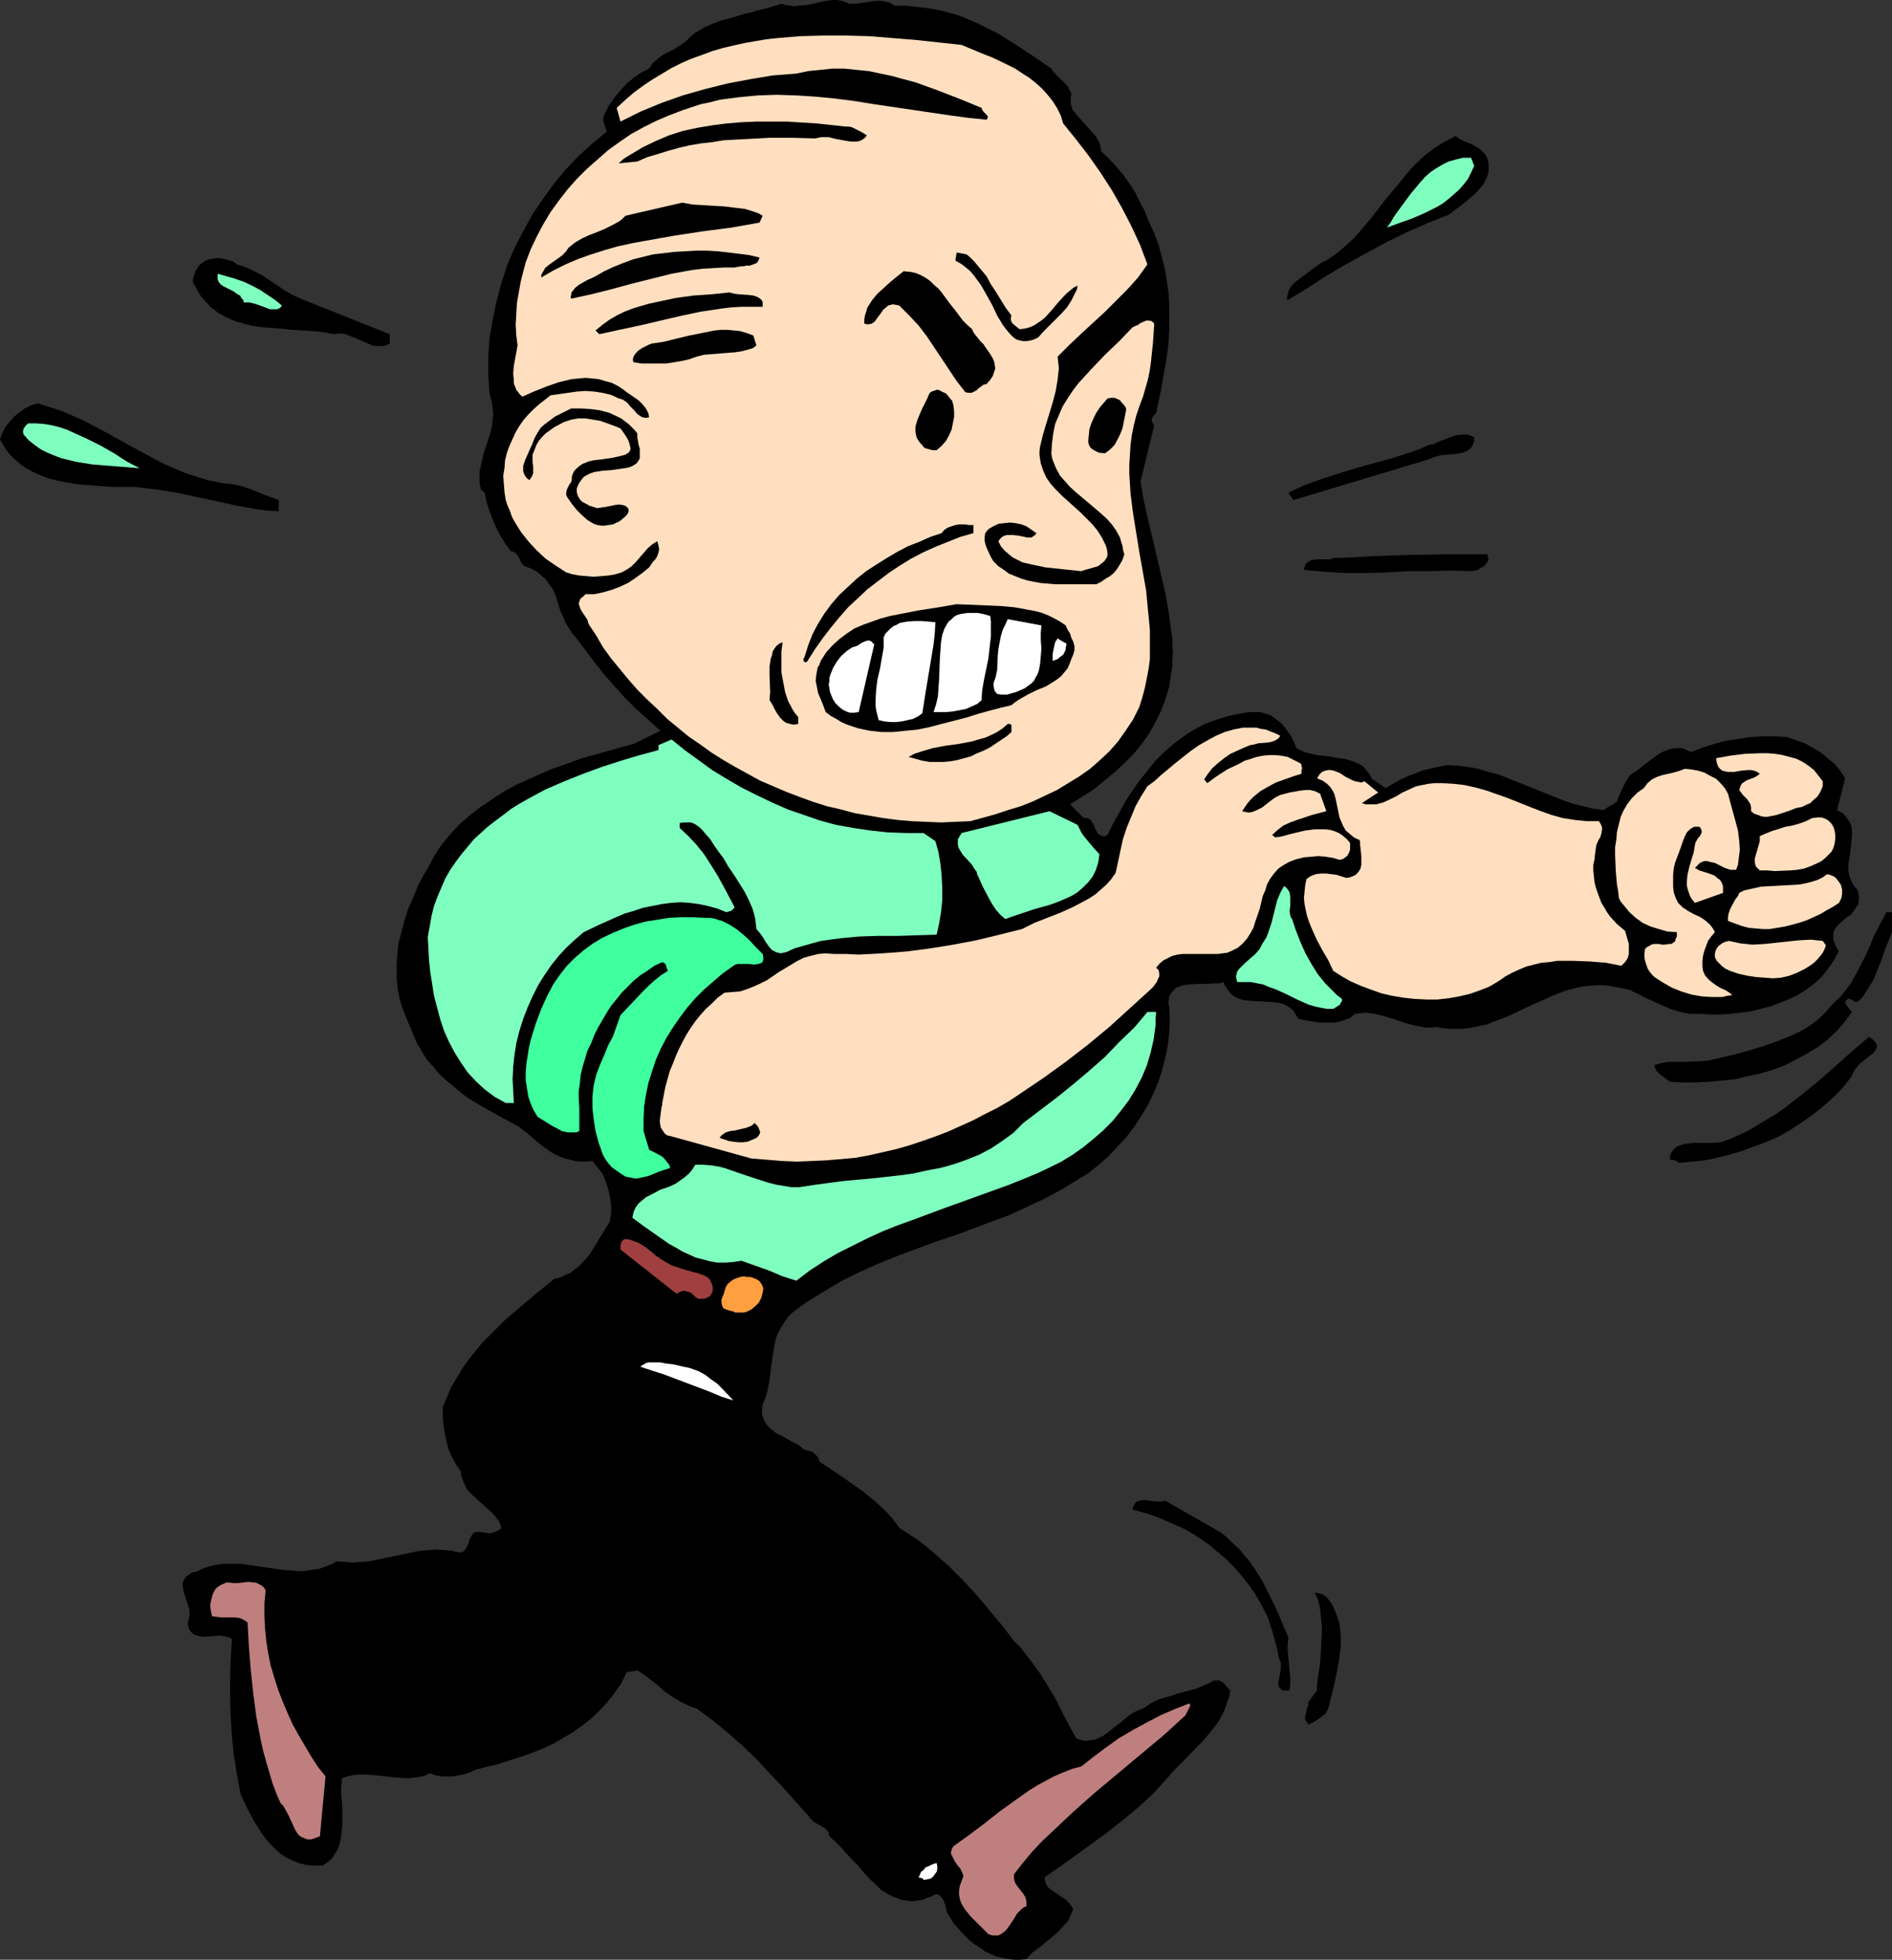 <?xml version="1.0" encoding="UTF-8" standalone="no"?>
<svg
   version="1.0"
   width="129.724mm"
   height="134.376mm"
   id="svg52"
   sodipodi:docname="Angry Man 03.wmf"
   xmlns:inkscape="http://www.inkscape.org/namespaces/inkscape"
   xmlns:sodipodi="http://sodipodi.sourceforge.net/DTD/sodipodi-0.dtd"
   xmlns="http://www.w3.org/2000/svg"
   xmlns:svg="http://www.w3.org/2000/svg">
  <rect width="100%" height="100%" fill="#333333" stroke="none"/>
  <sodipodi:namedview
     id="namedview52"
     pagecolor="#ffffff"
     bordercolor="#000000"
     borderopacity="0.25"
     inkscape:showpageshadow="2"
     inkscape:pageopacity="0.0"
     inkscape:pagecheckerboard="0"
     inkscape:deskcolor="#d1d1d1"
     inkscape:document-units="mm" />
  <defs
     id="defs1">
    <pattern
       id="WMFhbasepattern"
       patternUnits="userSpaceOnUse"
       width="6"
       height="6"
       x="0"
       y="0" />
  </defs>
  <path
     style="fill:#000000;fill-opacity:1;fill-rule:evenodd;stroke:none"
     d="m 164.185,192.777 -6.949,1.939 -6.949,1.939 -3.394,1.293 -3.394,1.131 -3.394,1.454 -3.232,1.454 -3.232,1.454 -3.232,1.777 -2.909,1.939 -2.909,1.939 -2.747,2.101 -2.747,2.424 -2.424,2.585 -2.262,2.747 -1.616,2.424 -1.454,2.747 -1.616,2.747 -1.454,2.747 -1.131,2.909 -1.293,2.747 -0.97,3.07 -0.808,3.07 -0.808,3.07 -0.323,3.07 -0.162,2.909 v 3.07 l 0.323,3.07 0.646,3.07 1.131,3.07 0.646,1.616 0.646,1.454 0.97,2.424 0.97,2.262 1.293,2.101 1.293,2.101 1.616,1.777 1.616,1.939 1.778,1.616 1.939,1.616 1.939,1.616 1.939,1.454 4.363,2.585 4.363,2.424 4.202,2.262 2.262,1.777 2.101,1.777 1.939,1.616 2.101,1.454 1.131,0.646 1.131,0.485 1.293,0.485 1.293,0.323 1.293,0.323 1.454,0.162 h 1.454 l 1.616,-0.162 1.293,1.616 1.293,1.616 0.808,1.939 0.646,1.939 0.485,2.101 0.323,2.101 v 2.101 l -0.323,2.262 -1.293,2.101 -2.747,4.525 -1.454,2.262 -1.778,1.939 -0.97,0.97 -1.131,0.808 -0.97,0.808 -1.293,0.485 -1.293,0.646 -1.454,0.323 -4.202,3.393 -4.202,3.555 -4.202,3.555 -4.04,4.04 -1.939,1.939 -1.778,2.101 -1.778,2.262 -1.616,2.262 -1.454,2.424 -1.454,2.424 -1.131,2.585 -1.131,2.747 v 2.101 l 0.162,2.262 0.323,2.101 0.485,2.262 0.485,2.101 0.97,2.101 0.97,1.777 1.293,1.939 0.162,1.293 0.485,1.293 0.485,1.131 0.485,0.97 0.808,0.808 0.808,0.808 1.778,1.616 1.616,1.454 1.778,1.616 0.646,0.808 0.646,0.808 0.485,0.97 0.323,1.131 -0.97,0.646 -1.131,0.485 -0.97,0.162 -1.293,-0.162 -0.97,-0.162 h -0.646 -0.646 l -0.485,0.162 -0.323,0.323 -0.323,0.485 -0.485,0.97 -0.323,1.131 -0.485,0.97 -0.323,0.485 -0.323,0.485 -0.485,0.162 -0.646,0.162 -2.101,-0.485 -1.939,-0.162 -2.101,-0.162 -1.778,0.162 -2.101,0.162 -1.778,0.323 -3.878,0.808 -3.878,0.808 -3.878,0.808 -2.101,0.162 -2.101,0.162 -2.101,-0.162 -2.101,-0.162 -1.131,0.646 -1.131,0.485 -2.262,0.808 -2.262,0.323 -2.262,0.323 -2.262,-0.162 -2.262,-0.162 -4.686,-0.646 -4.525,-0.646 -2.262,-0.323 h -2.262 -2.101 l -2.262,0.323 -2.262,0.646 -0.97,0.323 -1.131,0.646 -0.808,0.162 -0.646,0.162 -0.485,0.323 -0.485,0.323 -0.646,0.485 -0.485,0.808 -0.323,0.646 v 0.97 l 0.162,0.808 0.162,0.97 0.323,0.808 0.323,1.131 0.646,1.939 0.162,0.97 v 0.97 l -0.162,0.808 -0.323,0.97 0.162,1.131 0.323,0.808 0.485,0.646 0.646,0.485 0.646,0.323 0.808,0.162 0.808,0.162 h 0.808 l 1.778,-0.162 1.778,-0.162 0.97,0.162 0.808,0.162 0.808,0.162 0.646,0.485 -0.323,5.171 -0.162,5.009 v 4.848 l 0.162,5.009 0.323,5.009 0.485,5.009 0.808,5.009 0.97,5.171 1.616,3.393 1.778,3.393 1.939,3.07 1.131,1.616 1.293,1.454 1.293,1.293 1.293,1.131 1.454,0.97 1.616,0.808 1.778,0.646 1.778,0.485 2.101,0.162 h 2.101 l 1.293,-0.808 1.131,-0.97 0.808,-1.293 0.808,-1.293 0.485,-1.454 0.323,-1.616 0.162,-1.616 0.162,-1.616 v -3.393 l -0.162,-3.232 -0.162,-1.454 v -1.454 l 0.162,-1.293 v -1.131 l 1.454,-0.485 1.454,-0.323 1.454,-0.162 h 1.454 l 2.747,0.162 5.818,0.646 2.909,0.162 1.293,-0.162 1.454,-0.162 1.454,-0.323 1.293,-0.646 1.454,0.485 1.616,0.323 h 1.616 1.454 l 1.616,-0.323 1.454,-0.323 1.454,-0.485 1.293,-0.646 5.818,-1.454 5.656,-1.777 2.747,-0.97 2.909,-1.131 2.747,-1.293 2.586,-1.454 2.424,-1.454 2.586,-1.777 2.262,-1.778 2.262,-2.101 1.939,-2.101 1.939,-2.424 1.778,-2.585 1.454,-2.909 2.747,-0.485 1.778,1.131 3.555,2.747 1.778,1.616 1.939,1.293 2.101,1.293 1.939,0.97 1.131,0.485 1.131,0.323 4.202,3.07 3.878,3.232 3.878,3.393 3.717,3.555 3.394,3.717 3.394,3.555 6.626,7.433 0.323,0.485 0.323,0.323 0.646,0.646 1.778,0.97 0.808,0.485 0.646,0.485 0.646,0.808 v 0.323 l 0.162,0.646 1.454,1.293 1.454,1.454 2.909,3.232 1.616,1.616 1.454,1.778 1.454,1.616 1.616,1.454 1.454,1.454 1.778,1.131 1.778,0.808 1.778,0.646 1.131,0.162 0.97,0.162 h 0.97 l 1.131,-0.162 1.131,-0.162 1.131,-0.485 1.131,-0.323 1.131,-0.646 h 0.485 l 0.485,0.162 0.485,0.485 0.485,0.646 0.323,0.646 0.323,0.808 0.323,1.616 0.162,0.485 0.808,1.293 0.808,1.293 0.97,1.131 1.131,1.293 1.131,1.131 1.131,1.131 1.293,0.97 1.293,0.808 1.293,0.97 1.454,0.646 1.454,0.646 1.616,0.323 1.454,0.323 1.616,0.162 h 1.454 l 1.616,-0.162 1.454,-1.616 1.778,-1.293 3.555,-2.909 1.616,-1.454 1.454,-1.616 0.808,-0.808 0.485,-0.97 0.485,-1.131 0.485,-1.131 -0.323,-0.646 -0.485,-0.646 -0.97,-1.131 -1.293,-0.808 -1.131,-0.808 -1.293,-0.808 -0.97,-0.808 -0.323,-0.485 -0.323,-0.646 -0.162,-0.646 -0.162,-0.808 8.242,-5.817 8.403,-6.14 3.878,-3.07 3.878,-3.232 3.717,-3.393 1.616,-1.777 1.616,-1.778 2.262,-2.585 2.586,-2.585 5.01,-5.171 2.424,-2.909 1.131,-1.454 0.97,-1.616 0.808,-1.616 0.646,-1.777 0.646,-1.777 0.323,-1.777 -0.485,-0.485 -0.323,-0.323 -0.485,-0.646 -0.485,-0.485 -0.485,-0.323 -0.485,-0.323 h -0.646 -0.97 l -0.97,0.646 -1.131,0.485 -2.262,0.97 -4.848,1.293 -2.424,0.808 -2.424,0.646 -2.262,1.131 -0.97,0.646 -0.97,0.646 -1.293,0.485 -0.97,0.485 -1.131,0.646 -0.97,0.808 -1.939,1.616 -1.131,0.808 -0.97,0.808 -1.939,1.454 -0.97,0.485 -1.131,0.485 -1.131,0.162 -1.131,0.162 -1.293,-0.162 -1.293,-0.485 -1.778,-3.232 -1.778,-3.393 -1.778,-3.555 -1.939,-3.232 -2.101,-3.393 -2.101,-2.909 -2.262,-2.909 -0.97,-1.293 -1.293,-1.131 -3.07,-4.04 -3.394,-4.04 -3.394,-4.04 -3.555,-3.878 -3.717,-3.717 -3.878,-3.393 -2.101,-1.777 -2.101,-1.616 -2.262,-1.454 -2.262,-1.454 -2.101,-2.747 -2.262,-2.424 -2.586,-2.262 -2.586,-2.101 -5.494,-3.878 -2.909,-1.939 -2.909,-1.939 -0.162,-0.646 -0.323,-0.646 -0.485,-0.485 -0.485,-0.485 -0.485,-0.323 -0.646,-0.162 -1.293,-0.323 -0.808,-0.646 -0.808,-0.646 -1.939,-0.97 -1.939,-1.131 -1.939,-0.97 -0.808,-0.646 -0.808,-0.646 -0.646,-0.808 -0.485,-0.646 -0.485,-0.97 -0.323,-1.131 v -1.131 l 0.162,-1.293 0.646,-1.616 0.485,-1.454 0.323,-1.616 0.323,-1.616 0.808,-6.302 0.485,-2.909 0.323,-1.454 0.485,-1.454 0.808,-1.454 0.808,-1.293 0.97,-1.454 1.293,-1.293 2.101,-1.616 2.101,-1.454 4.525,-2.747 4.363,-2.585 4.686,-2.262 4.686,-2.101 4.848,-1.939 9.534,-3.555 4.848,-1.616 4.848,-1.778 4.686,-1.777 4.848,-1.777 4.525,-2.101 4.525,-2.101 4.525,-2.424 4.202,-2.585 2.909,-1.777 2.586,-2.101 2.586,-2.262 2.262,-2.424 2.262,-2.424 2.101,-2.747 1.778,-2.747 1.778,-2.909 1.454,-3.07 1.293,-3.07 0.97,-3.07 0.808,-3.232 0.646,-3.232 0.323,-3.232 0.162,-3.232 -0.162,-3.232 -0.162,-0.808 v -0.646 l 0.162,-1.293 0.485,-0.808 0.646,-0.808 0.646,-0.646 0.97,-0.323 0.97,-0.323 1.131,-0.162 2.262,-0.162 h 2.586 l 2.262,-0.162 h 1.131 l 0.97,-0.323 0.323,0.808 0.485,0.808 0.485,0.646 0.485,0.646 0.97,0.808 1.293,0.646 1.293,0.323 1.454,0.162 2.909,0.162 2.909,0.162 1.454,0.162 1.293,0.323 1.131,0.485 1.131,0.808 0.485,0.485 0.485,0.646 0.323,0.646 0.485,0.808 1.616,0.323 1.939,0.323 1.939,0.323 h 2.101 1.939 l 1.939,-0.485 0.808,-0.323 0.97,-0.323 0.646,-0.485 0.808,-0.646 1.293,-0.162 1.293,-0.162 1.293,0.162 1.293,0.162 2.586,0.646 2.586,0.808 2.424,0.808 2.747,0.808 1.293,0.162 1.293,0.323 h 1.454 l 1.454,-0.162 1.778,0.323 1.778,0.162 h 1.616 1.616 l 1.616,-0.162 1.616,-0.323 3.07,-0.646 2.909,-1.131 2.909,-1.131 5.818,-2.747 2.909,-1.293 2.909,-1.293 2.909,-1.131 3.07,-0.808 1.616,-0.323 1.616,-0.162 1.616,-0.162 h 1.778 l 1.616,0.162 1.778,0.323 1.778,0.323 1.939,0.485 2.101,0.97 2.101,1.131 4.363,1.939 2.262,0.97 2.262,0.646 2.424,0.485 h 1.131 1.293 l 2.586,0.162 h 2.747 l 2.586,-0.162 2.747,-0.323 2.586,-0.323 2.586,-0.646 2.586,-0.646 2.586,-0.97 2.424,-0.97 2.262,-1.131 2.262,-1.454 1.939,-1.454 1.939,-1.777 1.616,-2.101 1.454,-2.101 1.293,-2.424 -0.485,-0.646 -0.485,-0.808 -0.162,-0.646 -0.323,-0.646 v -0.646 -0.485 -0.97 l 0.485,-0.97 0.646,-0.808 1.616,-1.454 0.808,-0.646 0.97,-0.646 0.646,-0.808 0.646,-0.97 0.646,-0.97 0.162,-0.97 v -0.646 -0.646 l -0.162,-0.808 -0.323,-0.808 -0.485,-0.485 -0.485,-0.646 -0.646,-1.293 -0.485,-1.293 -0.162,-1.293 v -1.454 l 0.485,-2.909 0.162,-1.454 0.162,-1.454 0.162,-1.454 v -1.293 l -0.162,-1.293 -0.485,-1.131 -0.808,-1.131 -0.485,-0.646 -0.485,-0.485 -0.646,-0.323 -0.808,-0.485 2.101,-8.241 -1.293,-1.939 -1.454,-1.777 -1.778,-1.454 -1.778,-1.454 -2.101,-1.293 -2.101,-1.131 -2.262,-0.808 -2.262,-0.808 -3.07,-0.162 h -3.232 l -3.07,0.162 -3.232,0.485 -3.232,0.485 -3.07,0.808 -3.07,0.97 -2.909,1.131 -1.131,-0.485 -1.131,-0.485 h -0.97 -0.97 l -1.131,0.162 -0.97,0.323 -1.131,0.485 -0.97,0.485 -1.939,1.454 -1.939,1.454 -1.778,1.454 -1.778,1.131 -1.131,1.778 -0.97,1.939 -0.808,1.777 -0.323,0.808 -0.162,0.646 -3.555,2.101 -2.586,-0.323 -2.586,-0.646 -2.586,-0.646 -2.424,-0.808 -4.848,-1.939 -4.848,-1.939 -4.848,-1.939 -2.424,-0.97 -2.586,-0.646 -2.586,-0.808 -2.586,-0.485 -2.747,-0.323 -2.747,-0.162 -2.424,0.485 -2.262,0.485 -1.939,0.485 -1.939,0.808 -1.778,0.646 -1.778,0.808 -1.939,1.131 -1.939,1.131 -3.555,-2.424 -0.646,-1.293 -0.808,-0.97 -0.808,-0.97 -1.131,-0.646 -1.131,-0.485 -1.293,-0.485 -1.293,-0.323 -1.454,-0.162 -2.747,-0.485 -2.909,-0.323 -1.454,-0.323 -1.293,-0.323 -1.293,-0.485 -1.293,-0.646 -0.646,-1.616 -0.808,-1.616 -1.131,-1.616 -1.131,-1.454 -1.616,-1.293 -0.646,-0.485 -0.808,-0.485 -0.97,-0.323 -0.97,-0.323 -0.808,-0.162 h -1.131 -1.778 l -1.778,0.323 -1.616,0.323 -1.616,0.323 -3.232,0.97 -3.07,1.131 -2.747,1.454 -2.747,1.777 -2.586,1.939 -2.424,2.101 -2.262,2.262 -1.939,2.424 -2.101,2.585 -1.939,2.747 -1.778,2.747 -1.616,2.909 -1.616,2.909 -1.454,2.909 -0.646,0.323 h -0.485 l -0.485,-0.162 -0.323,-0.162 -0.485,-0.323 -0.323,-0.485 -0.485,-0.97 -0.485,-1.131 -0.646,-0.97 -0.485,-0.323 -0.323,-0.162 h -0.485 -0.485 l -3.555,-3.555 3.07,-1.939 3.07,-1.939 2.747,-2.262 2.747,-2.262 2.424,-2.262 2.424,-2.424 2.101,-2.585 1.939,-2.747 1.616,-2.909 1.454,-2.909 1.131,-3.07 0.97,-3.232 0.485,-3.393 0.323,-1.777 v -1.777 l 0.162,-1.939 -0.162,-1.777 v -1.939 l -0.323,-1.939 -0.646,-4.848 -0.808,-4.686 -1.131,-4.848 -1.131,-4.848 -2.262,-9.534 -1.131,-5.009 -0.808,-4.848 3.555,-14.543 -0.323,-0.323 -0.162,-0.485 -0.162,-0.323 v -0.485 l 0.162,-0.323 0.162,-0.323 0.323,-0.485 0.485,-0.323 1.293,-6.302 1.131,-6.302 0.485,-3.07 0.323,-3.07 0.162,-3.232 V 82.088 79.018 l -0.162,-3.07 -0.485,-3.232 -0.485,-3.07 -0.808,-3.07 -0.808,-3.07 -1.131,-3.07 -1.454,-3.07 -0.97,-2.585 -1.293,-2.424 -1.293,-2.585 -1.454,-2.262 -1.616,-2.262 -1.778,-2.101 -1.778,-1.939 -2.101,-1.939 -0.162,-1.131 -0.323,-1.131 -0.485,-0.97 -0.646,-0.97 -1.454,-1.616 -1.616,-1.777 -1.454,-1.616 -0.646,-0.808 -0.646,-0.808 -0.323,-0.97 -0.162,-0.97 v -1.131 l 0.162,-1.131 -0.485,-0.97 -0.485,-0.97 -1.616,-1.616 -1.454,-1.454 -0.646,-0.646 -0.485,-0.808 -4.686,-3.232 -4.686,-3.07 -4.686,-2.909 -4.848,-2.424 -2.586,-1.131 -2.424,-0.97 -2.747,-0.808 -2.586,-0.646 -2.747,-0.485 -2.909,-0.323 -2.909,-0.323 h -2.909 l -0.646,-0.485 -0.646,-0.323 -0.808,-0.162 -0.646,-0.162 -1.454,-0.162 -1.454,0.162 -3.07,0.485 -1.454,0.162 h -1.454 L 218.968,0.485 217.837,0.162 216.705,0 h -0.97 l -2.262,0.323 -2.101,0.485 -2.262,0.485 -2.101,0.162 -1.131,0.162 -1.131,-0.162 -1.131,-0.162 -1.131,-0.323 -3.07,0.97 -3.232,0.808 -1.616,0.485 -1.616,0.323 -3.07,0.97 -3.07,0.808 -2.909,1.131 -1.454,0.646 -1.293,0.808 -1.131,0.646 -1.131,0.97 -1.293,1.293 -1.454,0.97 -1.454,0.97 -2.909,1.454 -1.293,0.97 -1.293,1.131 -0.485,0.646 -0.485,0.808 -0.97,0.485 -0.97,0.485 -1.939,1.293 -1.939,1.616 -1.778,1.939 -1.454,1.777 -1.454,2.101 -0.485,0.97 -0.485,0.97 -0.323,0.808 -0.162,0.97 0.97,2.909 -3.717,3.07 -3.555,3.232 -3.394,3.555 -3.07,3.717 -2.909,4.04 -2.747,4.04 -2.262,4.201 -2.262,4.363 -1.939,4.525 -1.454,4.525 -1.293,4.848 -0.97,4.686 -0.808,4.686 -0.323,4.848 v 4.848 l 0.323,4.686 0.485,1.777 0.323,1.777 0.162,1.616 -0.162,1.616 -0.162,1.616 -0.323,1.454 -0.97,3.07 -0.97,2.909 -0.646,2.909 -0.323,1.454 v 1.616 1.454 l 0.323,1.616 0.97,0.808 0.485,2.262 0.646,2.101 0.646,1.777 0.808,1.939 0.808,1.777 0.97,1.778 1.131,1.777 1.293,1.777 0.808,0.162 0.485,0.323 0.485,0.646 0.323,0.485 0.323,0.646 0.162,0.485 0.485,0.646 0.485,0.485 1.778,0.646 1.454,0.808 1.131,0.97 1.131,0.97 0.808,1.131 0.808,1.131 0.646,1.131 0.485,1.293 0.808,2.747 0.485,1.293 0.646,1.293 0.485,1.293 0.808,1.293 0.808,1.293 0.97,1.131 2.586,3.393 2.424,3.232 2.424,3.07 2.586,2.909 2.586,2.909 2.909,2.909 3.07,2.747 1.616,1.454 1.778,1.616 z"
     id="path1" />
  <path
     style="fill:#7fffbf;fill-opacity:1;fill-rule:evenodd;stroke:none"
     d="m 170.649,193.1 v 1.293 l -4.848,1.293 -4.848,1.454 -5.01,1.616 -4.848,1.777 -4.848,1.939 -4.848,2.101 -4.525,2.424 -2.262,1.293 -2.101,1.293 -2.101,1.616 -1.939,1.454 -2.101,1.616 -1.778,1.616 -1.778,1.616 -1.616,1.939 -1.616,1.939 -1.454,1.939 -1.454,2.101 -1.293,2.262 -0.97,2.262 -0.97,2.262 -0.97,2.585 -0.646,2.585 -0.485,2.747 -0.485,2.747 0.162,2.909 0.162,3.07 0.323,3.07 0.485,3.07 0.485,3.07 0.808,3.07 0.808,3.07 0.97,2.909 1.293,2.909 1.454,2.747 1.616,2.585 1.778,2.585 2.101,2.262 2.262,2.101 1.293,0.97 1.293,0.97 1.454,0.808 1.454,0.808 h 2.101 l -0.162,-3.07 -0.162,-3.07 0.162,-3.232 0.323,-3.07 0.485,-3.07 0.808,-3.232 0.97,-3.07 1.131,-2.909 1.293,-2.909 1.454,-2.909 1.616,-2.585 1.778,-2.585 1.939,-2.424 2.101,-2.262 2.101,-1.939 2.262,-1.939 4.04,-1.939 4.363,-1.939 2.262,-0.97 2.262,-0.646 2.424,-0.808 2.424,-0.485 2.424,-0.485 2.424,-0.323 2.424,-0.162 2.424,0.162 2.424,0.323 2.262,0.485 2.424,0.646 2.424,0.97 0.485,-0.162 0.646,-0.162 0.485,-0.323 0.485,-0.646 -2.909,-5.494 -1.616,-2.909 -1.616,-2.585 -1.778,-2.747 -1.939,-2.424 -2.101,-2.262 -2.262,-2.101 v -1.293 l 0.97,-0.162 h 0.97 0.97 l 0.808,0.323 0.808,0.485 0.808,0.646 0.646,0.646 0.646,0.808 1.293,1.454 1.131,1.777 1.131,1.616 1.131,1.454 1.293,2.262 1.454,2.101 2.747,4.363 1.131,2.262 0.97,2.262 0.323,1.131 0.323,1.293 0.162,1.293 0.162,1.454 0.97,1.131 0.808,1.131 0.646,1.131 0.808,1.131 0.808,0.97 0.485,0.162 0.485,0.323 0.646,0.162 0.646,0.162 0.646,-0.162 0.808,-0.162 2.101,-0.97 2.262,-0.646 2.262,-0.646 2.424,-0.646 4.686,-0.646 5.01,-0.485 5.01,-0.162 h 5.171 l 5.01,-0.162 5.01,-0.162 0.646,-2.909 0.485,-2.909 0.323,-3.07 v -3.232 l -0.162,-3.232 -0.323,-3.07 -0.485,-2.909 -0.808,-2.909 -3.07,-2.101 h -4.525 l -4.686,-0.162 -4.525,-0.485 -4.363,-0.646 -4.525,-0.808 -4.202,-1.131 -4.202,-1.454 -4.202,-1.454 -4.04,-1.778 -4.04,-1.939 -3.878,-1.939 -3.878,-2.262 -3.717,-2.262 -3.555,-2.585 -3.555,-2.585 -3.394,-2.747 z"
     id="path2" />
  <path
     style="fill:#7fffbf;fill-opacity:1;fill-rule:evenodd;stroke:none"
     d="m 271.972,210.229 -22.786,5.656 -0.485,0.808 -0.485,0.808 v 0.646 0.808 l 0.162,0.646 0.323,0.646 0.808,1.293 2.262,2.424 0.808,1.293 0.485,0.646 0.162,0.646 1.454,3.232 1.616,3.07 0.808,1.454 0.97,1.454 1.131,1.293 1.293,1.131 1.778,-0.646 1.939,-0.646 3.878,-1.293 4.04,-1.131 1.778,-0.646 1.939,-0.808 1.778,-0.808 1.616,-0.97 1.454,-1.293 1.293,-1.293 1.131,-1.454 0.808,-1.616 0.323,-0.97 0.323,-0.97 0.162,-0.97 0.162,-1.293 -1.616,-1.777 -1.616,-1.939 -0.808,-0.97 -0.646,-0.97 -0.485,-0.97 -0.485,-0.97 z"
     id="path3" />
  <path
     style="fill:#ffdfbf;fill-opacity:1;fill-rule:evenodd;stroke:none"
     d="m 160.792,31.51 5.171,-2.585 5.494,-2.262 5.494,-1.939 5.656,-1.616 5.818,-1.454 5.979,-1.131 5.818,-0.97 6.141,-0.485 3.07,-0.646 3.232,-0.323 3.07,-0.323 h 3.07 l 3.07,0.323 3.232,0.323 3.07,0.646 3.07,0.646 2.909,0.808 3.07,0.808 5.818,2.101 5.818,2.262 5.494,2.262 0.162,0.485 0.323,0.485 0.646,0.646 0.323,0.323 0.162,0.323 v 0.323 l -0.323,0.485 -4.686,-0.485 -4.848,-0.646 -9.858,-1.454 -9.858,-1.454 -5.01,-0.808 -5.01,-0.646 -5.01,-0.485 -5.01,-0.323 -5.01,-0.162 -5.01,0.162 -5.01,0.485 -4.848,0.646 -2.424,0.646 -2.424,0.485 -2.424,0.808 -2.424,0.808 -3.394,1.293 -3.394,1.454 -3.232,1.616 -3.232,1.777 -3.07,2.101 -2.909,2.101 -2.747,2.424 -2.747,2.424 -2.586,2.585 -2.424,2.747 -2.262,2.909 -2.101,2.909 -1.939,3.232 -1.616,3.07 -1.616,3.393 -1.293,3.393 -0.646,2.424 -0.646,2.585 -0.485,2.747 -0.485,2.747 -0.162,2.747 -0.162,2.909 0.162,2.747 0.323,2.585 -0.323,1.777 -0.646,3.555 -0.162,1.939 0.162,1.616 v 0.97 l 0.323,0.808 0.323,0.808 0.485,0.646 0.485,0.646 0.646,0.485 2.909,-1.293 3.232,-1.293 3.232,-1.131 3.394,-0.808 1.778,-0.162 1.778,-0.162 1.778,0.162 1.616,0.162 1.616,0.485 1.778,0.485 1.616,0.808 1.454,0.97 0.808,0.646 0.97,0.646 2.101,1.454 0.97,0.97 0.808,0.97 0.646,1.131 0.162,0.485 0.162,0.808 -0.646,0.162 h -0.485 l -0.646,-0.162 -0.323,-0.162 -0.97,-0.646 -0.808,-0.97 -0.485,-0.485 -0.485,-0.485 -0.808,-0.97 -1.131,-0.808 -0.485,-0.162 -0.646,-0.162 -0.97,-0.485 -1.131,-0.485 -2.101,-0.485 -2.101,-0.323 -2.262,-0.162 -2.262,0.162 -2.262,0.323 -4.525,0.646 -1.454,1.131 -1.454,1.131 -1.454,1.293 -1.293,1.293 -1.293,1.454 -1.131,1.616 -0.97,1.616 -0.808,1.777 -0.808,1.778 -0.646,1.777 -0.485,1.939 -0.162,2.101 -0.323,1.939 0.162,2.101 0.162,2.101 0.323,2.101 0.485,1.454 0.646,1.454 0.485,1.454 0.808,1.454 1.616,2.585 1.939,2.424 2.101,2.262 2.262,2.101 2.586,1.778 2.747,1.777 1.616,0.485 1.778,0.323 1.939,0.162 1.778,0.162 1.939,-0.162 1.939,-0.162 1.778,-0.323 1.616,-0.485 1.454,-0.808 1.131,-0.808 1.131,-1.131 0.97,-1.131 2.101,-2.424 1.131,-0.97 1.293,-0.808 0.323,1.131 0.162,0.97 -0.162,0.808 -0.323,0.97 -0.485,0.808 -0.646,0.646 -0.97,1.454 -1.778,1.454 -1.778,1.293 -1.939,1.293 -2.101,0.97 -2.101,0.808 -2.262,0.646 -2.262,0.485 h -2.262 l -0.646,0.646 -0.485,0.323 -0.323,0.485 -0.162,0.485 -0.162,0.485 0.162,0.485 0.323,0.97 0.485,0.808 1.293,1.939 0.323,1.131 1.939,2.909 1.778,3.07 2.101,2.909 2.262,2.747 2.262,2.747 2.262,2.585 2.586,2.585 2.586,2.424 2.586,2.585 2.747,2.262 2.747,2.262 3.07,2.101 2.909,2.101 3.07,1.939 3.07,1.777 3.232,1.777 3.232,1.778 3.394,1.454 3.394,1.454 3.394,1.293 3.555,1.293 3.555,1.131 3.555,0.808 3.555,0.97 3.717,0.646 3.717,0.646 3.717,0.485 3.717,0.323 3.717,0.162 3.878,0.162 3.717,-0.162 3.878,-0.162 6.464,-1.777 3.394,-1.131 3.232,-0.97 3.232,-1.293 3.07,-1.454 3.07,-1.454 2.909,-1.777 2.909,-1.777 2.747,-1.939 2.586,-2.262 2.424,-2.262 2.262,-2.585 1.939,-2.747 1.939,-2.909 1.616,-3.232 0.808,-2.585 0.646,-2.424 0.485,-2.424 0.485,-2.585 0.323,-2.424 v -2.585 -2.424 -2.585 l -0.485,-5.009 -0.485,-5.171 -1.778,-10.019 -0.808,-5.009 -0.808,-5.009 -0.646,-5.009 -0.323,-5.171 v -2.424 l 0.162,-2.585 0.162,-2.585 0.323,-2.424 0.485,-2.424 0.646,-2.585 0.808,-2.424 0.97,-2.585 0.646,-2.262 0.646,-2.262 0.485,-2.424 0.323,-2.424 0.485,-4.686 0.323,-4.848 -0.323,-0.323 -0.323,-0.323 -0.808,-0.162 h -0.646 l -0.646,0.323 -0.808,0.323 -0.646,0.485 -0.808,0.323 -0.646,0.323 -3.394,3.555 -3.717,3.555 -3.555,3.717 -1.616,1.777 -1.778,1.939 -1.454,1.939 -1.293,1.939 -1.293,2.101 -0.97,2.262 -0.97,2.262 -0.485,2.424 -0.323,2.585 -0.162,2.585 0.162,1.131 0.323,0.97 0.808,1.939 0.97,1.778 1.293,1.454 1.293,1.454 1.616,1.454 3.07,2.585 3.232,2.747 1.454,1.293 1.454,1.616 1.131,1.616 0.97,1.778 0.323,1.131 0.323,0.97 0.162,1.131 0.323,1.131 -0.485,1.454 -0.646,1.131 -0.808,1.293 -0.808,0.97 -0.97,0.808 -1.131,0.646 -1.131,0.808 -1.293,0.646 h -3.394 -3.717 -3.555 l -3.717,-0.323 -1.778,-0.323 -1.616,-0.323 -1.616,-0.485 -1.616,-0.646 -1.616,-0.646 -1.293,-0.97 -1.454,-0.97 -1.293,-1.293 -0.485,-0.808 -0.485,-0.97 -0.808,-1.777 -0.323,-0.97 -0.162,-0.808 v -0.97 l 0.162,-0.97 0.485,-0.646 0.485,-0.485 1.131,-0.646 1.293,-0.646 1.454,-0.162 1.616,-0.162 1.454,0.162 1.454,0.323 1.293,0.485 2.586,1.778 -0.323,0.485 -0.485,0.323 -0.485,0.323 h -0.485 -0.646 l -0.646,-0.162 -1.616,-0.323 -1.454,-0.162 h -0.646 -0.808 l -0.646,0.162 -0.646,0.323 -0.485,0.485 -0.485,0.646 0.646,1.293 0.97,1.131 1.131,0.97 0.97,0.808 1.293,0.646 1.293,0.646 1.454,0.323 1.454,0.323 3.07,0.646 3.07,0.323 3.07,0.323 3.07,0.323 0.97,-0.323 2.262,-0.646 1.131,-0.323 0.808,-0.646 0.808,-0.646 0.323,-0.485 0.323,-0.485 0.162,-0.485 v -0.646 l -0.162,-1.131 -0.323,-0.97 -0.97,-1.939 -1.131,-1.778 -1.293,-1.616 -1.454,-1.454 -1.616,-1.616 -3.232,-2.909 -1.616,-1.454 -1.454,-1.454 -1.454,-1.616 -1.131,-1.616 -0.808,-1.778 -0.646,-1.939 -0.162,-0.97 -0.162,-1.131 v -1.131 l 0.162,-1.131 0.646,-2.747 0.808,-2.747 1.778,-5.817 0.808,-3.07 0.485,-2.909 0.323,-2.909 -0.162,-1.616 -0.162,-1.454 3.07,-3.07 3.07,-2.909 6.141,-5.656 2.909,-2.909 2.909,-2.909 2.747,-3.07 2.424,-3.393 -1.939,-5.171 -2.262,-4.848 -2.424,-4.686 -2.586,-4.525 -2.909,-4.525 -3.07,-4.363 -3.232,-4.201 -3.394,-4.201 -0.646,-2.101 -0.97,-1.939 -1.131,-1.777 -1.293,-1.616 -1.454,-1.616 -1.616,-1.454 -1.616,-1.293 -1.778,-1.131 -1.939,-1.293 -1.939,-0.97 -4.04,-1.939 -2.101,-0.808 -1.939,-0.808 -1.939,-0.808 -1.939,-0.808 -11.958,-1.293 -5.979,-0.485 -5.979,-0.485 -5.979,-0.162 h -5.979 l -5.979,0.162 -5.818,0.485 -2.909,0.323 -2.909,0.485 -2.747,0.485 -2.909,0.646 -2.747,0.646 -2.747,0.808 -2.586,0.97 -2.747,0.97 -2.586,1.131 -2.586,1.293 -2.424,1.454 -2.424,1.454 -2.424,1.616 -2.424,1.777 -2.262,1.939 -2.262,2.101 z"
     id="path4" />
  <path
     style="fill:#000000;fill-opacity:1;fill-rule:evenodd;stroke:none"
     d="m 224.624,35.065 -0.485,0.646 -0.646,0.485 -0.646,0.323 -0.808,0.162 h -1.616 l -1.939,-0.323 -1.778,-0.323 -1.939,-0.485 h -0.97 -0.97 l -0.808,0.162 -0.808,0.162 -5.818,-0.162 h -5.979 l -5.979,0.323 -5.979,0.323 -2.909,0.485 -2.909,0.323 -2.909,0.485 -2.747,0.646 -2.909,0.808 -2.586,0.808 -2.747,0.808 -2.586,1.131 -4.848,0.485 1.454,-1.293 1.616,-0.97 3.232,-1.939 3.394,-1.616 3.394,-1.454 3.555,-1.131 3.717,-0.808 3.878,-0.646 3.717,-0.485 3.878,-0.323 3.878,-0.162 h 4.04 3.878 l 7.757,0.485 7.434,0.808 h 0.808 l 0.808,0.162 1.293,0.646 1.293,0.646 z"
     id="path5" />
  <path
     style="fill:#000000;fill-opacity:1;fill-rule:evenodd;stroke:none"
     d="m 385.739,42.337 v 1.131 1.131 l -0.323,1.131 -0.485,0.97 -0.485,0.97 -0.646,0.808 -1.454,1.616 -1.616,1.454 -1.778,1.454 -1.778,1.293 -1.616,1.293 -5.333,2.101 -5.494,2.424 -5.333,2.585 -5.333,2.909 -5.333,2.909 -5.171,3.07 -5.01,3.232 -5.01,3.07 v -0.808 l 0.162,-0.808 0.162,-0.646 0.323,-0.808 0.808,-1.131 1.131,-0.97 2.586,-1.939 1.293,-0.97 1.293,-0.97 1.293,-0.808 1.293,-0.646 2.586,-1.777 2.262,-1.939 2.262,-2.101 2.101,-2.424 1.939,-2.262 3.878,-5.009 4.04,-4.848 1.939,-2.424 2.101,-2.262 2.262,-2.101 2.586,-1.939 2.586,-1.616 1.293,-0.646 1.454,-0.808 1.131,0.808 1.293,0.646 1.293,0.485 1.293,0.646 1.293,0.808 0.97,0.97 0.485,0.485 0.323,0.646 0.323,0.808 z"
     id="path6" />
  <path
     style="fill:#7fffbf;fill-opacity:1;fill-rule:evenodd;stroke:none"
     d="m 382.022,42.983 -0.808,1.777 -0.808,1.616 -1.131,1.454 -1.131,1.293 -1.454,1.293 -1.293,1.131 -1.454,1.131 -1.616,0.97 -3.232,1.616 -3.394,1.454 -3.232,1.131 -3.07,1.131 0.97,-1.293 0.808,-1.454 2.101,-2.909 2.262,-3.07 2.424,-2.909 1.293,-1.454 1.454,-1.293 1.454,-0.97 1.616,-0.97 1.616,-0.808 1.778,-0.485 1.939,-0.485 h 2.101 z"
     id="path7" />
  <path
     style="fill:#000000;fill-opacity:1;fill-rule:evenodd;stroke:none"
     d="m 197.637,55.91 -0.808,1.777 -7.272,1.293 -7.434,0.97 -7.434,1.131 -7.272,1.293 -3.555,0.646 -3.717,0.808 -3.394,0.97 -3.555,1.131 -3.232,1.131 -3.394,1.454 -3.232,1.616 -3.07,1.777 v -0.646 l 0.323,-0.646 0.323,-0.485 0.323,-0.646 0.97,-0.808 1.131,-0.808 1.131,-0.808 1.131,-0.808 0.97,-0.97 0.808,-1.131 0.808,-0.646 0.808,-0.646 1.939,-1.131 1.778,-0.808 2.101,-0.808 1.939,-0.808 1.939,-0.97 1.778,-0.97 0.808,-0.646 0.808,-0.808 v 0 l 14.706,-3.393 2.586,0.485 2.747,0.162 2.586,0.162 2.909,0.162 2.586,0.323 2.747,0.323 1.131,0.323 2.424,0.808 z"
     id="path8" />
  <path
     style="fill:#000000;fill-opacity:1;fill-rule:evenodd;stroke:none"
     d="m 196.829,66.737 -0.162,0.485 -0.162,0.323 -0.162,0.323 -0.323,0.323 -0.808,0.323 -0.97,0.323 h -0.97 l -0.485,0.162 h -0.646 l -0.97,0.162 -0.808,0.162 h -2.747 l -2.909,0.162 -2.586,0.162 -2.747,0.323 -5.333,0.97 -5.171,1.293 -5.171,1.293 -5.333,1.454 -5.171,1.293 -5.171,1.131 -0.162,-0.485 0.162,-0.485 v -0.485 l 0.323,-0.485 0.646,-0.808 0.97,-0.808 2.262,-1.293 1.131,-0.485 0.97,-0.485 2.262,-1.293 2.424,-1.131 2.424,-0.97 2.586,-0.97 2.586,-0.646 2.586,-0.646 2.747,-0.323 2.747,-0.323 2.909,-0.162 2.747,-0.162 h 2.747 l 2.909,0.162 2.747,0.323 2.747,0.323 2.586,0.323 z"
     id="path9" />
  <path
     style="fill:#000000;fill-opacity:1;fill-rule:evenodd;stroke:none"
     d="m 250.48,65.929 0.97,0.808 0.97,0.97 1.616,1.939 1.616,1.939 1.131,2.101 1.293,1.939 1.293,2.101 1.293,2.101 1.454,1.939 -0.162,0.485 v 0.646 l 0.162,0.485 0.323,0.485 0.97,0.808 0.808,0.646 1.293,-0.162 1.293,-0.323 1.131,-0.485 0.97,-0.646 0.97,-0.646 0.97,-0.808 1.616,-1.777 1.616,-1.939 1.616,-1.777 0.808,-0.808 0.97,-0.808 0.808,-0.646 0.97,-0.485 -0.162,0.97 -0.485,0.97 -0.97,1.939 -1.131,1.777 -1.454,1.616 -1.616,1.616 -1.616,1.616 -1.454,1.454 -1.293,1.454 -0.97,0.485 -0.97,0.323 -0.97,0.162 h -1.131 l -0.808,-0.162 -0.97,-0.323 -0.808,-0.646 -0.646,-0.646 -0.97,-1.131 -0.97,-1.293 -1.454,-2.424 -1.293,-2.747 -1.454,-2.585 -1.454,-2.585 -0.97,-1.293 -0.808,-1.131 -0.97,-1.131 -1.131,-0.97 -1.293,-0.97 -1.454,-0.808 0.323,-2.101 z"
     id="path10" />
  <path
     style="fill:#000000;fill-opacity:1;fill-rule:evenodd;stroke:none"
     d="m 77.891,77.402 23.109,9.211 v 2.424 l -0.97,0.485 -0.97,0.162 H 98.253 97.283 L 96.475,89.521 95.667,89.198 93.889,88.39 93.081,88.067 92.112,87.582 90.334,86.936 89.526,86.612 88.557,86.451 h -0.97 l -1.131,0.162 -2.424,-0.485 -2.747,-0.323 -5.333,-0.323 -5.171,-0.485 -2.586,-0.162 -2.586,-0.323 -2.424,-0.646 -2.262,-0.646 -2.262,-0.97 -2.101,-1.131 -0.97,-0.808 -0.97,-0.646 -0.808,-0.97 -0.808,-0.808 -0.97,-1.131 -0.646,-1.131 -0.646,-1.131 -0.808,-1.454 0.162,-1.131 0.323,-0.97 0.323,-0.808 0.485,-0.808 0.646,-0.808 0.646,-0.485 0.808,-0.485 0.808,-0.323 0.808,-0.162 0.97,-0.162 h 0.97 l 0.808,0.162 0.97,0.162 1.939,0.646 0.808,0.646 2.424,0.808 2.101,0.97 2.101,1.131 1.939,1.293 3.878,2.585 1.939,1.131 z"
     id="path11" />
  <path
     style="fill:#000000;fill-opacity:1;fill-rule:evenodd;stroke:none"
     d="m 251.934,85.32 0.323,0.808 0.485,0.646 1.293,1.616 0.808,0.808 0.646,0.97 1.131,1.616 0.485,0.808 0.485,0.97 0.162,0.808 0.162,1.131 -0.323,0.97 -0.323,0.97 -0.646,0.97 -0.97,1.131 -0.808,0.162 -0.646,0.485 -0.646,0.485 -0.485,0.485 -0.646,0.323 -0.646,0.323 h -0.808 l -0.808,-0.162 -2.262,-2.909 -1.939,-2.909 -1.939,-2.909 -1.939,-2.909 -1.939,-2.909 -2.101,-2.747 -2.424,-2.585 -1.293,-1.293 -1.293,-1.293 -0.808,-0.162 -0.808,-0.162 -0.646,0.162 -0.646,0.162 -0.485,0.485 -0.646,0.485 -0.808,1.131 -0.97,1.293 -0.323,0.485 -0.485,0.485 -0.485,0.323 -0.646,0.162 h -0.646 l -0.646,-0.162 v -1.131 l 0.162,-0.97 0.323,-0.97 0.323,-1.131 0.646,-0.97 0.485,-0.808 1.454,-1.777 1.616,-1.454 1.778,-1.616 1.778,-1.454 1.616,-1.293 1.778,0.162 1.454,0.323 1.454,0.646 1.131,0.646 1.131,0.808 0.97,0.97 1.131,0.97 0.808,0.97 1.778,2.424 1.778,2.262 1.939,2.585 1.131,1.131 z"
     id="path12" />
  <path
     style="fill:#7fffbf;fill-opacity:1;fill-rule:evenodd;stroke:none"
     d="m 73.043,79.179 -0.323,0.485 -0.485,0.323 -0.485,0.162 h -0.485 -0.646 -0.646 l -1.293,-0.485 -1.293,-0.485 -1.454,-0.485 -1.293,-0.323 h -0.646 -0.808 l -0.162,-0.646 -0.485,-0.485 -0.323,-0.646 -0.646,-0.323 -1.131,-0.808 -0.646,-0.323 -0.646,-0.323 -1.293,-0.646 -0.485,-0.323 -0.485,-0.485 -0.323,-0.485 -0.162,-0.485 V 71.746 70.938 l 2.262,0.646 2.262,0.646 2.262,0.808 2.101,0.97 2.101,1.131 1.939,1.293 1.939,1.293 z"
     id="path13" />
  <path
     style="fill:#000000;fill-opacity:1;fill-rule:evenodd;stroke:none"
     d="m 197.637,78.371 v 1.131 h -2.747 -2.747 l -2.747,0.162 -2.586,0.323 -5.333,0.808 -5.333,1.131 -10.342,2.424 -5.333,1.131 -5.171,1.131 -0.97,-0.97 1.778,-1.454 1.778,-1.293 1.939,-1.131 1.939,-0.97 2.101,-0.808 2.101,-0.646 2.262,-0.646 2.262,-0.485 4.525,-0.97 4.686,-0.646 4.686,-0.323 4.686,-0.485 1.131,0.323 1.293,0.162 2.424,0.162 1.293,0.162 0.97,0.323 0.808,0.485 0.485,0.485 z"
     id="path14" />
  <path
     style="fill:#000000;fill-opacity:1;fill-rule:evenodd;stroke:none"
     d="m 196.021,89.521 -0.808,0.646 -0.97,0.323 -1.778,0.485 -1.939,0.323 -2.101,0.162 -4.04,0.323 -1.939,0.162 -1.939,0.485 -1.778,0.646 -2.101,0.485 -1.939,0.323 -2.101,0.323 h -2.101 -2.101 -2.101 l -2.101,-0.323 -0.162,-0.485 v -0.485 l 0.323,-0.808 0.485,-0.646 0.646,-0.646 0.97,-0.646 1.616,-0.808 0.808,-0.323 3.232,-0.485 3.232,-0.808 3.394,-0.808 3.232,-0.646 3.232,-0.646 1.616,-0.162 h 1.778 l 1.616,0.162 1.616,0.162 1.616,0.485 1.778,0.646 z"
     id="path15" />
  <path
     style="fill:#000000;fill-opacity:1;fill-rule:evenodd;stroke:none"
     d="m 247.086,105.034 0.162,1.616 v 1.454 l -0.323,1.616 -0.323,1.616 -0.646,1.454 -0.808,1.454 -1.131,1.293 -1.293,1.131 h -1.131 l -1.131,-0.323 -0.646,-0.162 -0.485,-0.323 -0.323,-0.485 -0.485,-0.485 -0.485,-0.646 -0.485,-0.808 -0.162,-0.646 -0.162,-0.808 v -0.646 -0.808 l 0.485,-1.616 0.646,-1.616 0.646,-1.454 0.646,-1.293 0.646,-1.293 0.323,-0.808 0.323,-0.646 0.485,-0.323 0.485,-0.162 0.485,-0.162 0.485,-0.162 0.646,0.162 0.485,0.323 1.131,0.485 0.808,0.97 0.808,0.97 0.162,0.646 z"
     id="path16" />
  <path
     style="fill:#000000;fill-opacity:1;fill-rule:evenodd;stroke:none"
     d="m 291.849,106.165 -0.646,3.232 -0.323,1.616 -0.646,1.616 -0.646,1.293 -0.808,1.454 -1.131,1.131 -1.293,0.97 -1.616,-0.162 -0.646,-0.323 -0.646,-0.323 -0.485,-0.323 -0.485,-0.485 -0.323,-0.646 -0.162,-0.808 0.162,-1.616 0.162,-1.616 0.485,-1.454 0.646,-1.454 0.646,-1.293 0.97,-1.454 0.97,-1.131 0.97,-1.131 0.97,-0.162 h 0.808 l 0.808,0.323 0.646,0.323 0.485,0.646 0.485,0.485 0.485,0.646 z"
     id="path17" />
  <path
     style="fill:#000000;fill-opacity:1;fill-rule:evenodd;stroke:none"
     d="m 57.691,125.232 1.939,0.162 1.939,0.323 1.778,0.485 1.778,0.646 3.555,1.454 1.778,0.646 1.778,0.646 v 2.909 l -2.747,-0.162 -2.747,-0.323 -5.333,-0.97 -5.171,-1.131 -5.333,-1.131 -5.171,-1.131 -5.333,-0.808 -2.747,-0.323 -2.747,-0.323 h -2.747 -2.909 l -4.363,-0.323 -4.202,-0.323 -2.262,-0.323 -1.939,-0.323 -2.101,-0.485 -1.939,-0.485 -2.101,-0.808 -1.778,-0.808 -1.778,-0.97 -1.616,-1.131 -1.454,-1.293 -1.454,-1.454 -1.131,-1.616 L 0,113.921 l 0.485,-1.454 0.808,-1.616 0.97,-1.293 1.293,-1.454 1.293,-1.131 1.616,-1.131 1.616,-0.808 1.778,-0.485 3.07,0.97 3.07,0.97 2.909,1.293 2.909,1.293 5.818,3.07 5.818,3.232 5.656,3.07 3.07,1.616 2.909,1.293 3.07,1.293 3.07,0.97 3.232,0.97 z"
     id="path18" />
  <path
     style="fill:#000000;fill-opacity:1;fill-rule:evenodd;stroke:none"
     d="m 165.155,112.305 v 0.97 l 0.162,0.97 0.162,0.97 0.323,1.131 v 1.131 1.131 l -0.162,0.485 -0.323,0.485 -0.323,0.485 -0.485,0.323 -0.808,0.485 -0.97,0.323 -2.101,0.323 -2.262,0.323 -2.262,0.162 -2.101,0.323 -0.97,0.323 -0.97,0.485 -0.808,0.485 -0.646,0.808 -0.646,0.97 -0.485,1.131 v 0.646 0.485 l 0.323,0.97 0.485,0.808 0.646,0.646 0.97,0.485 0.808,0.485 2.101,0.646 0.97,-0.162 1.131,-0.162 2.424,-0.485 0.97,-0.162 1.131,0.162 0.485,0.162 0.323,0.162 0.485,0.485 0.162,0.323 v 0.485 l -0.162,0.485 -0.323,0.485 -0.485,0.485 -0.97,0.808 -0.646,0.485 -0.485,0.162 -0.97,0.485 -1.131,0.162 -0.97,0.162 h -0.97 l -0.97,-0.162 -0.97,-0.323 -0.808,-0.485 -0.808,-0.485 -1.454,-1.293 -1.293,-1.293 -1.293,-1.616 -1.131,-1.616 -0.323,-0.646 v -0.646 l 0.162,-0.808 0.323,-0.646 0.323,-0.646 0.485,-0.646 0.162,-0.808 v -0.646 l 0.323,-0.808 0.323,-0.646 0.485,-0.485 0.485,-0.485 1.131,-0.808 1.616,-0.646 1.454,-0.323 1.616,-0.162 3.232,-0.485 1.454,-0.323 1.293,-0.323 0.485,-0.162 0.485,-0.323 0.323,-0.162 0.323,-0.485 0.162,-0.323 v -0.485 l -0.162,-0.646 -0.162,-0.646 -0.323,-0.808 -0.485,-0.808 -0.646,-0.97 -0.808,-1.131 -1.616,-0.646 -1.778,-0.646 -1.778,-0.646 -1.939,-0.323 -1.939,-0.323 h -1.939 l -1.778,0.323 -1.939,0.646 -2.424,1.293 -1.131,0.808 -1.131,0.808 -0.97,0.97 -0.808,0.97 -0.646,1.131 -0.485,1.293 -0.485,1.131 v 0.97 0.97 l 0.162,1.131 v 0.808 0.97 l -0.323,0.808 -0.323,0.485 -0.323,0.485 -0.646,-0.485 -0.485,-0.646 -0.323,-0.646 -0.162,-0.485 v -0.808 -0.646 l 0.485,-1.454 1.293,-2.909 0.646,-1.454 0.485,-1.293 0.808,-1.454 0.808,-1.293 1.131,-0.97 1.293,-0.97 1.293,-0.97 1.293,-0.646 2.909,-1.454 h 2.424 l 2.586,0.162 2.424,0.323 2.424,0.646 2.101,0.97 0.97,0.485 1.939,1.454 1.616,1.616 z"
     id="path19" />
  <path
     style="fill:#7fffbf;fill-opacity:1;fill-rule:evenodd;stroke:none"
     d="m 36.198,121.354 -3.878,-0.323 -2.101,-0.162 -2.101,-0.162 -4.04,-0.323 -4.04,-0.646 -2.101,-0.485 -1.939,-0.485 -1.778,-0.646 -1.939,-0.808 -1.616,-0.808 -1.616,-1.131 -1.616,-1.293 -1.293,-1.454 -0.162,-0.485 v -0.485 l 0.162,-0.646 0.485,-0.646 0.323,-0.323 0.323,-0.323 h 2.101 l 2.101,0.162 1.939,0.323 1.939,0.485 1.939,0.646 1.778,0.808 3.555,1.616 3.555,1.778 3.394,1.939 3.232,2.101 z"
     id="path20" />
  <path
     style="fill:#000000;fill-opacity:1;fill-rule:evenodd;stroke:none"
     d="m 382.022,113.275 v 1.131 l -0.323,0.808 -0.485,0.808 -0.485,0.485 -0.808,0.485 -0.808,0.323 -0.808,0.162 -0.97,0.162 -3.878,0.323 -1.778,0.485 -0.808,0.323 -0.808,0.323 -34.906,10.503 -1.293,-1.939 2.101,-0.97 2.101,-0.97 4.525,-1.616 4.525,-1.454 4.686,-1.454 9.373,-2.585 4.525,-1.454 2.262,-0.808 2.101,-0.97 1.454,-0.323 1.454,-0.646 2.909,-1.131 1.454,-0.485 1.616,-0.162 h 0.646 0.808 l 0.808,0.323 z"
     id="path21" />
  <path
     style="fill:#000000;fill-opacity:1;fill-rule:evenodd;stroke:none"
     d="m 252.257,138.16 -3.394,0.97 -3.232,1.293 -3.232,1.293 -3.232,1.454 -3.07,1.616 -2.909,1.778 -2.909,1.939 -2.747,2.101 -2.747,2.101 -2.586,2.424 -2.424,2.262 -2.262,2.585 -2.262,2.747 -2.101,2.747 -1.939,2.747 -1.939,3.07 -0.323,0.323 h -0.162 -0.323 l -0.162,-0.323 -0.162,-0.485 0.162,-0.162 0.162,-0.323 0.97,-3.07 1.131,-2.909 1.454,-2.747 1.616,-2.585 1.778,-2.424 2.101,-2.424 2.262,-2.101 2.262,-2.101 2.424,-1.939 2.747,-1.777 2.586,-1.616 2.747,-1.616 2.747,-1.454 2.909,-1.131 2.909,-1.293 2.909,-0.97 0.646,-0.808 0.97,-0.646 0.97,-0.323 0.97,-0.323 1.131,-0.162 h 1.293 l 1.131,0.162 h 1.131 z"
     id="path22" />
  <path
     style="fill:#000000;fill-opacity:1;fill-rule:evenodd;stroke:none"
     d="m 385.739,144.946 -0.162,0.485 -0.323,0.485 -0.323,0.485 -0.646,0.485 -0.646,0.323 -0.646,0.485 -0.808,0.162 -0.646,0.162 -5.656,-0.162 -5.494,0.162 h -5.656 l -5.333,0.323 -5.494,0.162 h -5.333 l -5.333,-0.323 -5.333,-0.485 0.162,-0.808 0.162,-0.485 0.323,-0.485 0.485,-0.323 0.485,-0.323 0.485,-0.162 1.131,-0.162 h 2.424 1.131 l 0.485,-0.162 0.323,-0.162 4.848,-0.162 5.01,-0.323 10.019,-0.323 10.181,-0.162 h 4.848 5.01 z"
     id="path23" />
  <path
     style="fill:#000000;fill-opacity:1;fill-rule:evenodd;stroke:none"
     d="m 276.174,162.075 0.485,1.131 0.646,0.97 0.323,1.131 0.485,0.97 0.323,1.131 v 1.131 l -0.323,1.131 -0.485,1.131 -0.485,1.293 -0.485,1.131 -0.808,0.97 -0.808,0.97 -0.97,0.808 -0.97,0.646 -2.101,1.293 -2.424,0.97 -2.262,1.131 -2.262,1.293 -0.97,0.646 -0.97,0.808 -2.747,0.646 -3.07,0.808 -2.909,0.808 -3.07,0.97 -6.302,1.616 -3.07,0.808 -3.07,0.646 -3.232,0.323 -3.232,0.323 h -3.07 l -2.909,-0.323 -1.616,-0.323 -1.454,-0.323 -1.454,-0.485 -1.454,-0.485 -1.454,-0.646 -1.293,-0.808 -1.454,-0.808 -1.293,-0.97 -0.646,-1.777 -0.646,-1.616 -0.646,-1.454 -0.323,-1.616 -0.323,-1.616 0.162,-1.616 0.162,-0.808 0.162,-0.97 0.485,-0.808 0.323,-0.97 1.454,-2.262 1.616,-1.777 1.778,-1.616 1.939,-1.454 1.939,-1.293 2.262,-0.97 2.262,-0.808 2.262,-0.808 2.424,-0.646 2.424,-0.485 5.01,-0.97 5.171,-0.808 4.686,-0.808 7.757,0.323 3.717,0.162 3.555,0.323 3.555,0.646 1.778,0.323 1.778,0.485 1.616,0.646 1.616,0.808 1.454,0.808 z"
     id="path24" />
  <path
     style="fill:#ffffff;fill-opacity:1;fill-rule:evenodd;stroke:none"
     d="m 256.621,159.651 0.162,1.293 v 1.293 2.747 l -0.323,2.747 -0.323,2.909 -1.131,5.494 -0.485,2.747 -0.162,2.585 -1.131,0.97 -1.454,0.646 -1.454,0.646 -1.616,0.323 -1.778,0.323 -1.616,0.162 h -1.778 -1.616 l 0.646,-1.939 0.485,-2.101 0.162,-2.262 0.162,-2.424 0.162,-4.686 0.162,-2.424 0.162,-2.262 0.323,-1.939 0.646,-1.777 0.485,-0.808 0.485,-0.808 0.646,-0.485 0.646,-0.646 0.646,-0.485 0.97,-0.323 0.97,-0.162 1.131,-0.162 h 1.293 1.293 l 1.616,0.323 z"
     id="path25" />
  <path
     style="fill:#ffffff;fill-opacity:1;fill-rule:evenodd;stroke:none"
     d="m 242.4,161.267 -0.162,2.909 -0.323,2.909 -0.97,5.817 -0.485,2.909 -0.485,2.909 -0.97,6.14 -1.131,0.808 -1.293,0.646 -1.454,0.323 -1.454,0.323 -1.454,0.162 h -1.454 l -1.616,-0.162 -1.454,-0.323 -0.323,-1.293 -0.323,-1.293 -0.162,-1.293 v -1.293 l 0.162,-2.747 0.323,-2.585 0.646,-2.747 0.485,-2.747 0.485,-2.747 v -2.747 l 0.485,-0.97 0.646,-0.646 0.646,-0.646 0.808,-0.646 0.808,-0.323 0.808,-0.485 1.778,-0.323 1.939,-0.162 h 1.939 l 1.939,0.162 z"
     id="path26" />
  <path
     style="fill:#ffffff;fill-opacity:1;fill-rule:evenodd;stroke:none"
     d="m 269.872,162.075 -0.162,1.939 v 1.939 l 0.162,2.101 -0.162,1.939 -0.162,1.939 -0.323,1.777 -0.323,0.97 -0.485,0.808 -0.485,0.97 -0.646,0.646 -1.778,1.293 -1.131,0.485 -1.131,0.485 -1.131,0.323 -1.131,0.323 h -1.293 l -1.293,-0.162 -0.646,-0.808 -0.162,-0.646 -0.162,-0.97 0.162,-0.808 0.323,-0.808 0.162,-0.646 0.162,-0.808 0.162,-0.646 0.162,-3.717 0.162,-1.778 0.323,-1.777 0.323,-1.616 0.485,-1.616 0.646,-1.293 0.646,-1.454 z"
     id="path27" />
  <path
     style="fill:#ffffff;fill-opacity:1;fill-rule:evenodd;stroke:none"
     d="m 276.174,167.731 v 0.646 l -0.323,0.646 -0.323,0.646 -0.485,0.323 -0.97,0.808 -1.293,0.485 v -1.777 l 0.323,-1.616 0.162,-0.808 0.162,-0.646 0.323,-0.485 0.323,-0.485 0.808,0.485 0.808,0.485 0.323,0.162 0.323,0.162 v 0.485 z"
     id="path28" />
  <path
     style="fill:#ffffff;fill-opacity:1;fill-rule:evenodd;stroke:none"
     d="m 226.563,166.923 -4.04,17.613 -1.131,0.162 h -1.131 l -0.97,-0.323 -0.97,-0.485 -0.97,-0.808 -0.808,-0.808 -0.646,-0.97 -0.485,-1.131 -0.323,-0.808 -0.162,-0.97 -0.162,-0.97 0.162,-0.97 v -0.808 l 0.323,-0.97 0.646,-1.616 0.97,-1.616 1.131,-1.454 1.454,-1.293 1.454,-0.97 0.646,-0.162 0.808,-0.323 0.646,-0.485 0.646,-0.323 0.808,-0.323 0.646,-0.162 0.808,0.323 0.162,0.323 z"
     id="path29" />
  <path
     style="fill:#000000;fill-opacity:1;fill-rule:evenodd;stroke:none"
     d="m 202.808,166.438 -0.323,2.424 v 2.747 2.585 l 0.485,2.585 0.485,2.585 0.808,2.424 0.646,1.131 0.485,0.97 0.646,0.97 0.808,0.97 v 1.777 l -0.808,0.162 h -0.646 l -0.646,-0.162 -0.646,-0.162 -0.485,-0.162 -0.646,-0.485 -0.808,-0.808 -0.808,-1.131 -0.646,-1.131 -0.646,-1.293 -0.646,-0.97 0.162,-2.101 -0.162,-4.363 v -2.262 l 0.323,-2.101 0.323,-0.808 0.162,-0.97 0.485,-0.808 0.485,-0.646 0.808,-0.646 z"
     id="path30" />
  <path
     style="fill:#000000;fill-opacity:1;fill-rule:evenodd;stroke:none"
     d="m 262.115,189.707 -1.293,1.131 -1.454,0.97 -1.454,0.97 -1.454,0.97 -1.616,0.808 -1.616,0.646 -1.616,0.808 -1.778,0.485 -1.778,0.485 -1.778,0.323 -1.778,0.162 h -1.778 -1.778 l -1.939,-0.323 -1.778,-0.485 -1.778,-0.485 1.454,-0.808 1.454,-0.485 1.616,-0.485 1.616,-0.485 3.394,-0.646 3.555,-0.485 3.394,-0.646 1.616,-0.485 1.778,-0.485 1.454,-0.646 1.616,-0.808 1.454,-0.97 1.293,-1.131 h 0.485 l 0.323,0.162 0.162,0.162 v 0.323 0.808 z"
     id="path31" />
  <path
     style="fill:#ffdfbf;fill-opacity:1;fill-rule:evenodd;stroke:none"
     d="m 331.764,190.676 -0.323,0.485 -0.323,0.323 -0.808,0.485 -0.97,0.323 -0.97,0.162 -2.262,0.162 -1.131,0.323 -0.97,0.162 -1.616,0.646 -1.778,0.808 -1.778,0.808 -1.616,1.131 -1.616,1.293 -1.454,1.293 -1.131,1.454 -0.97,1.454 0.808,0.97 v 0 l 2.424,-1.777 2.747,-1.778 3.07,-1.454 1.454,-0.808 1.616,-0.485 1.454,-0.485 1.616,-0.323 1.616,-0.162 h 1.616 l 1.616,0.162 1.616,0.323 1.616,0.808 1.616,0.808 0.323,0.323 v 0.323 l 0.162,0.646 -0.162,0.646 v 0.808 l -2.101,0.646 -2.262,0.808 -2.262,0.808 -2.101,1.131 -1.939,1.131 -1.778,1.454 -0.808,0.808 -0.808,0.97 -0.646,0.97 -0.646,0.97 0.646,0.162 0.808,0.162 h 0.485 l 0.808,-0.162 1.131,-0.485 1.293,-0.646 2.262,-1.778 1.131,-0.808 1.293,-0.646 2.424,-0.646 2.747,-0.485 1.454,-0.162 h 1.131 l 1.293,0.323 1.293,0.646 1.616,4.525 -3.717,0.97 -1.939,0.646 -1.939,0.646 -1.778,0.646 -1.778,0.808 -1.454,1.131 -1.454,1.293 0.808,0.646 1.293,-0.162 1.293,-0.323 1.131,-0.323 1.293,-0.323 2.747,-0.646 2.586,-0.323 h 1.293 1.293 l 1.293,0.162 1.131,0.323 1.131,0.485 0.97,0.646 1.131,0.97 0.808,0.97 v 0.97 0.646 l -0.162,0.646 -0.323,0.646 -0.323,0.485 -0.646,0.485 -0.485,0.323 -0.808,0.162 -1.616,-0.485 -1.939,-0.323 -1.939,-0.162 -1.778,0.162 -1.939,0.162 -1.939,0.485 -1.778,0.646 -1.454,0.808 -1.454,0.97 -1.131,1.293 -0.97,1.293 -0.808,1.454 -0.485,1.616 -0.646,1.454 -0.808,3.393 -1.131,3.232 -0.485,1.616 -0.808,1.454 -0.808,1.293 -1.131,1.293 -1.293,1.131 -1.616,0.808 -1.131,0.485 -1.293,0.162 -1.293,0.162 h -1.293 -5.333 -2.424 l -1.293,0.162 -1.293,0.323 -0.97,0.485 -1.293,0.646 -0.97,0.808 -0.97,1.131 0.323,0.323 0.323,0.323 0.162,0.808 v 0.808 l -0.323,0.646 -0.323,0.808 -0.485,0.646 -0.485,0.646 -0.485,0.485 -5.494,5.009 -5.333,4.848 -5.656,4.686 -5.656,4.363 -5.818,4.201 -5.979,4.04 -2.909,1.939 -3.07,1.777 -3.232,1.616 -3.07,1.616 -3.232,1.454 -3.232,1.454 -3.394,1.293 -3.232,1.131 -3.394,1.131 -3.394,0.97 -3.555,0.808 -3.555,0.808 -3.555,0.646 -3.717,0.323 -3.717,0.323 -3.717,0.162 -3.878,0.162 -3.878,-0.162 -3.878,-0.323 -4.04,-0.323 -21.008,-5.817 v 0 l -0.808,-0.162 -0.646,-0.485 -0.323,-0.485 -0.323,-0.485 -0.323,-0.485 -0.162,-0.646 -0.162,-1.131 0.162,-1.293 0.162,-1.293 0.162,-1.131 0.162,-0.485 v -0.485 l 0.808,-4.201 1.131,-4.04 0.808,-1.939 0.808,-2.101 0.808,-1.778 0.97,-1.939 0.97,-1.777 1.131,-1.777 1.131,-1.616 1.293,-1.616 1.454,-1.616 1.616,-1.454 1.454,-1.454 1.778,-1.293 2.101,-0.162 1.939,-0.162 1.939,-0.646 1.616,-0.646 1.778,-0.808 1.616,-0.808 3.07,-2.101 3.232,-1.939 1.616,-0.97 1.616,-0.808 1.778,-0.485 1.939,-0.485 1.939,-0.162 2.101,0.162 h 3.232 l 3.232,0.162 6.141,-0.323 6.302,-0.485 6.141,-0.808 5.979,-0.97 5.979,-1.131 5.979,-1.454 5.818,-1.454 3.232,-1.616 6.626,-2.585 3.232,-1.454 3.07,-1.616 1.454,-0.808 1.454,-0.97 1.454,-1.293 1.293,-1.131 1.293,-1.454 1.131,-1.616 0.646,-2.909 0.646,-3.07 0.646,-2.909 0.97,-2.909 1.131,-2.747 1.131,-2.747 1.454,-2.585 1.616,-2.585 1.778,-1.293 1.778,-1.616 3.878,-3.232 3.878,-3.07 2.101,-1.454 2.262,-1.293 2.101,-1.131 2.262,-0.97 2.262,-0.646 2.424,-0.485 h 2.262 1.293 l 1.131,0.323 1.293,0.162 1.131,0.485 1.293,0.485 z"
     id="path32" />
  <path
     style="fill:#ffdfbf;fill-opacity:1;fill-rule:evenodd;stroke:none"
     d="m 472.356,202.473 v 1.131 l -0.323,0.97 -0.485,0.97 -0.646,0.97 -0.97,0.808 -0.808,0.808 -1.131,0.485 -0.97,0.485 -1.616,0.323 -1.616,0.646 -3.394,1.131 -1.616,0.323 -0.808,0.162 h -0.808 l -0.808,-0.162 -0.808,-0.323 -0.97,-0.323 -0.808,-0.646 v -0.97 l -0.162,-0.808 -0.808,-1.293 -1.131,-1.131 -0.485,-0.646 -0.485,-0.646 0.162,-0.485 0.162,-0.485 0.323,-0.646 0.646,-0.485 0.808,-0.485 1.778,-0.646 0.808,-0.485 0.646,-0.485 -0.646,-0.485 -0.808,-0.323 -0.808,-0.162 h -0.808 l -1.778,0.162 -1.778,0.323 h -0.808 -0.808 l -0.808,-0.162 -0.646,-0.162 -0.646,-0.485 -0.485,-0.646 -0.323,-0.97 -0.162,-1.131 1.778,-0.323 1.778,-0.323 3.878,-0.485 3.878,-0.162 h 2.101 l 1.939,0.162 1.939,0.323 1.778,0.485 1.778,0.485 1.616,0.808 1.454,0.97 1.454,1.131 1.131,1.454 z"
     id="path33" />
  <path
     style="fill:#ffdfbf;fill-opacity:1;fill-rule:evenodd;stroke:none"
     d="m 447.793,205.704 0.646,2.424 1.293,4.686 0.646,2.424 0.323,2.585 0.162,2.424 -0.162,1.293 -0.162,1.293 -0.162,1.293 -0.485,1.293 h -0.646 -0.808 l -1.454,-0.485 -2.586,-1.293 -1.454,-0.323 -0.485,-0.162 h -0.808 l -0.485,0.162 -0.646,0.323 -0.646,0.646 -0.646,0.646 1.131,0.646 2.586,0.808 1.293,0.485 0.97,0.808 0.485,0.323 0.323,0.485 0.323,0.646 0.162,0.646 v 0.808 0.808 l -7.272,2.585 -0.808,-0.97 -0.485,-0.808 -0.323,-0.97 -0.323,-0.97 -0.162,-0.808 v -0.97 l 0.162,-1.777 0.485,-2.101 1.131,-3.717 0.323,-1.939 0.162,-0.646 0.646,-1.131 0.485,-0.485 0.323,-0.646 0.162,-0.485 -0.162,-0.646 -0.162,-0.323 -0.323,-0.323 h -0.646 -0.646 l -0.646,0.323 -0.485,0.323 -0.323,0.323 -0.485,0.485 -0.646,1.293 -0.485,1.293 -0.485,1.454 -0.485,1.293 -0.485,1.293 -0.485,1.293 -0.323,1.454 -0.162,1.616 v 1.454 1.616 l 0.162,1.454 0.485,1.454 0.646,1.293 1.131,1.131 1.454,0.97 1.454,0.808 1.454,0.646 1.293,0.808 1.131,0.97 0.485,0.485 0.485,0.646 0.323,0.485 0.323,0.646 -0.97,1.131 -0.808,1.131 -0.485,1.293 -0.485,1.293 -0.323,1.293 -0.162,1.293 v 1.293 l 0.162,1.293 0.485,1.131 0.97,1.131 0.97,0.808 1.131,0.808 1.131,0.646 1.131,0.485 0.97,0.646 0.808,0.646 -1.293,0.162 -1.293,0.323 h -2.747 l -2.586,-0.162 -2.747,-0.485 -2.586,-0.808 -2.424,-0.97 -2.262,-1.293 -2.262,-1.454 -0.646,-0.646 -0.646,-0.808 -0.485,-0.808 -0.323,-0.97 -0.323,-0.97 -0.162,-0.97 v -0.97 l 0.162,-1.131 0.485,-0.485 0.646,-0.323 0.485,-0.323 0.646,-0.162 h 1.454 l 0.646,0.162 h 0.646 l 1.293,-0.162 h 0.485 l 0.485,-0.323 0.485,-0.323 0.162,-0.646 0.323,-0.646 v -1.131 l -2.424,-0.162 -2.262,-0.646 -2.101,-0.646 -2.101,-0.97 -1.778,-1.293 -1.616,-1.454 -1.454,-1.777 -0.808,-0.97 -0.485,-0.97 -0.162,-1.616 -0.323,-1.777 -0.162,-1.777 -0.162,-1.939 -0.162,-4.04 v -1.939 l 0.323,-2.101 0.162,-1.939 0.485,-1.939 0.485,-1.939 0.808,-1.777 0.97,-1.616 1.131,-1.454 1.454,-1.454 1.616,-1.131 0.485,-0.646 0.485,-0.646 1.131,-0.97 1.293,-0.646 1.454,-0.485 1.454,-0.323 1.454,-0.323 1.616,-0.485 1.293,-0.485 1.616,0.162 1.778,0.323 1.616,0.485 1.454,0.808 1.616,0.808 1.131,1.131 1.131,1.293 z"
     id="path34" />
  <path
     style="fill:#ffdfbf;fill-opacity:1;fill-rule:evenodd;stroke:none"
     d="m 475.588,216.369 v 1.131 l -0.162,1.131 -0.323,1.131 -0.485,0.97 -0.808,0.808 -0.808,0.808 -0.97,0.808 -0.97,0.485 -1.778,0.808 -1.778,0.646 -1.778,0.323 -1.939,0.162 -3.878,0.162 -1.939,-0.162 h -1.939 l -0.485,-0.485 -0.485,-0.485 -0.162,-0.485 -0.162,-0.485 v -1.131 l 0.323,-1.131 0.323,-1.131 0.323,-1.131 0.323,-1.131 v -1.293 l 1.454,-0.646 1.616,-0.646 3.555,-1.131 1.778,-0.323 1.778,-0.485 1.778,-0.646 1.616,-0.808 1.293,-0.162 h 1.131 l 0.97,0.323 0.808,0.485 0.808,0.808 0.485,0.808 0.323,0.97 z"
     id="path35" />
  <path
     style="fill:#ffdfbf;fill-opacity:1;fill-rule:evenodd;stroke:none"
     d="m 476.558,233.983 -1.454,0.97 -1.778,0.97 -1.616,0.97 -3.555,1.616 -1.939,0.646 -1.778,0.485 -1.939,0.485 -1.939,0.323 -1.939,0.323 h -1.778 l -1.939,-0.162 -1.778,-0.162 -1.778,-0.485 -1.778,-0.646 -1.778,-0.646 v -0.97 l 0.162,-0.97 0.323,-0.97 0.485,-0.97 0.97,-1.777 0.646,-0.808 0.323,-0.808 1.293,-0.646 1.454,-0.323 1.454,-0.323 1.454,-0.323 2.909,-0.162 3.07,-0.162 3.07,-0.162 1.454,-0.162 1.454,-0.323 1.293,-0.323 1.454,-0.485 1.293,-0.646 1.131,-0.808 0.646,0.162 0.485,0.162 0.97,0.485 0.808,0.97 0.646,0.97 0.323,1.131 v 1.131 l -0.162,1.131 z"
     id="path36" />
  <path
     style="fill:#7fffbf;fill-opacity:1;fill-rule:evenodd;stroke:none"
     d="m 334.835,238.184 0.97,2.909 1.131,2.909 1.293,2.909 1.616,2.909 1.616,2.585 1.939,2.424 2.101,2.101 0.97,0.97 1.293,0.97 v 0.323 0.323 l -0.323,0.323 -0.162,0.485 -0.97,0.646 -0.808,0.485 h -1.616 l -1.778,-0.323 -1.454,-0.323 -1.616,-0.485 -2.909,-1.293 -2.909,-1.454 -2.909,-1.293 -1.454,-0.485 -1.454,-0.646 -1.616,-0.323 -1.616,-0.323 h -1.778 -1.778 l -0.162,-0.646 -0.162,-0.808 0.162,-0.646 0.162,-0.646 0.485,-0.646 0.485,-0.485 1.131,-1.131 1.293,-1.131 1.293,-1.131 1.131,-1.293 0.323,-0.646 0.323,-0.646 1.131,-1.777 0.646,-1.777 0.646,-1.939 0.485,-1.939 0.97,-3.878 0.808,-1.939 0.97,-1.777 0.485,0.323 0.323,0.323 0.323,0.485 0.323,0.485 0.162,1.131 v 1.131 1.293 l -0.162,1.293 0.162,1.131 0.162,0.485 z"
     id="path37" />
  <path
     style="fill:#000000;fill-opacity:1;fill-rule:evenodd;stroke:none"
     d="m 490.294,241.577 -0.97,2.424 -0.97,2.424 -0.808,2.424 -0.97,2.424 -0.97,2.424 -1.293,2.101 -1.293,2.101 -0.808,0.97 -0.97,0.808 h -0.323 l -0.485,-0.162 -0.323,-0.323 -0.323,-0.162 -0.485,-0.162 h -0.323 l -0.485,0.323 -0.323,0.485 0.323,0.808 0.97,1.293 0.485,0.485 -1.939,2.585 -2.101,2.424 -2.424,2.262 -2.586,1.939 -2.747,1.616 -2.909,1.616 -2.909,1.454 -3.07,1.131 -3.232,0.97 -3.232,0.646 -3.232,0.808 -3.394,0.323 -3.394,0.323 -3.394,0.162 h -3.394 l -3.232,-0.162 -1.293,-0.97 -1.293,-0.97 -0.485,-0.485 -0.485,-0.485 -0.323,-0.808 -0.162,-0.646 1.778,-0.485 1.939,-0.323 h 2.101 1.939 l 4.202,-0.162 2.101,-0.162 1.939,-0.485 4.202,-0.97 4.202,-1.131 4.202,-1.293 4.04,-1.454 1.939,-0.808 1.939,-0.808 1.939,-0.97 1.778,-1.131 1.778,-1.293 1.616,-1.454 1.454,-1.616 1.616,-1.777 1.131,-0.97 1.131,-1.293 0.97,-1.293 0.97,-1.293 1.616,-2.909 1.616,-3.07 1.454,-3.07 1.293,-3.232 1.616,-3.07 1.616,-3.07 h 1.454 z"
     id="path38" />
  <path
     style="fill:#3fff9f;fill-opacity:1;fill-rule:evenodd;stroke:none"
     d="m 197.637,247.233 0.162,0.808 v 0.646 l -0.162,0.485 -0.162,0.323 -0.485,0.162 -0.485,0.162 -1.131,0.162 -1.293,-0.162 h -1.454 -1.454 l -0.646,0.162 -0.485,0.323 -2.747,1.939 -2.424,2.101 -2.424,2.101 -2.262,2.262 -2.101,2.424 -1.939,2.585 -1.778,2.585 -1.616,2.585 -1.454,2.747 -1.293,2.909 -0.97,2.909 -0.97,3.07 -0.646,3.07 -0.485,3.07 -0.162,3.232 v 3.232 l 1.454,4.848 1.616,0.808 1.778,0.97 0.646,0.646 0.485,0.646 0.646,0.808 0.323,0.808 -1.454,0.485 -1.454,0.485 -2.747,1.131 -1.454,0.323 -1.454,0.323 h -0.646 l -1.616,-0.323 -0.808,-0.162 -1.293,-0.808 -1.131,-0.808 -1.131,-0.808 -0.97,-1.131 -0.808,-1.131 -0.646,-1.293 -0.485,-1.454 -0.485,-1.293 -0.808,-3.07 -0.485,-3.07 -0.323,-2.909 v -2.909 l 0.162,-1.454 0.162,-1.454 0.646,-2.747 0.97,-2.585 1.131,-2.585 0.97,-2.424 1.293,-2.424 0.97,-2.747 0.97,-2.747 2.909,-3.07 2.909,-3.07 1.454,-1.454 1.616,-1.454 1.616,-1.293 1.778,-1.131 -0.323,-0.808 -0.162,-0.646 -0.323,-0.485 -0.323,-0.162 -0.323,-0.162 -2.101,0.97 -1.778,1.293 -1.778,1.131 -1.778,1.454 -1.454,1.454 -1.616,1.616 -1.293,1.616 -1.454,1.777 -1.131,1.777 -1.131,1.939 -1.131,1.939 -0.97,1.939 -0.808,2.101 -0.97,1.939 -1.293,4.363 -0.485,2.101 -0.162,1.939 -0.323,2.101 v 2.101 l 0.162,2.101 v 2.101 4.04 l -0.808,0.323 h -0.808 -0.808 -0.646 l -1.454,-0.323 -1.131,-0.646 -1.293,-0.646 -1.293,-0.808 -2.586,-1.616 -0.97,-1.616 -0.808,-1.777 -0.646,-1.939 -0.323,-2.101 -0.323,-1.939 v -2.101 l 0.162,-2.101 0.323,-2.101 0.323,-2.101 0.485,-2.101 1.293,-4.201 1.454,-3.878 0.808,-1.777 0.808,-1.777 1.454,-2.747 1.778,-2.585 1.778,-2.262 2.101,-2.101 2.262,-1.939 2.424,-1.777 2.424,-1.454 2.747,-1.293 2.747,-1.131 2.747,-0.97 2.909,-0.808 3.07,-0.485 3.07,-0.485 2.909,-0.162 h 3.232 l 3.07,0.162 h 1.293 l 1.131,0.162 0.97,0.323 1.131,0.323 1.939,0.97 1.778,1.131 1.778,1.454 1.616,1.454 1.616,1.777 z"
     id="path39" />
  <path
     style="fill:#ffdfbf;fill-opacity:1;fill-rule:evenodd;stroke:none"
     d="m 473.164,244.971 -0.323,0.97 -0.485,0.97 -0.646,0.808 -0.646,0.808 -0.808,0.808 -0.808,0.646 -1.778,1.131 -1.939,0.97 -2.101,0.808 -2.101,0.485 -2.101,0.162 -2.101,-0.162 -2.262,-0.162 -2.101,-0.323 -2.262,-0.485 -1.939,-0.646 -0.808,-0.323 -0.97,-0.485 -0.808,-0.646 -0.646,-0.646 -0.646,-0.646 -0.485,-0.97 v -0.808 l 0.162,-0.808 0.323,-0.646 0.485,-0.646 0.646,-0.485 0.485,-0.323 0.808,-0.323 0.808,-0.162 1.454,0.323 1.454,0.323 1.616,0.162 1.454,0.162 3.07,-0.162 3.07,-0.323 2.909,-0.323 3.07,-0.323 3.07,-0.162 1.454,0.162 1.616,0.162 z"
     id="path40" />
  <path
     style="fill:#7fffbf;fill-opacity:1;fill-rule:evenodd;stroke:none"
     d="m 299.606,262.261 -0.162,1.777 v 1.778 l -0.485,3.555 -0.808,3.555 -0.97,3.232 -1.293,3.07 -1.616,3.07 -1.778,2.909 -2.101,2.747 -2.101,2.585 -2.424,2.424 -2.586,2.262 -2.586,2.101 -2.747,1.939 -2.909,1.777 -2.909,1.454 -3.07,1.454 -3.878,1.616 -4.04,1.616 -8.08,2.909 -8.08,2.909 -8.242,3.07 -4.04,1.454 -4.04,1.616 -3.878,1.778 -3.878,1.939 -3.878,1.939 -3.555,2.101 -3.717,2.424 -3.394,2.585 -3.555,-1.131 -3.394,-1.454 -7.272,-2.585 -2.101,0.323 -2.101,0.162 h -1.939 l -1.939,-0.323 -1.778,-0.485 -1.939,-0.485 -1.778,-0.808 -1.778,-0.808 -1.616,-0.97 -1.778,-0.97 -3.232,-2.262 -1.616,-1.131 -1.616,-1.131 -3.07,-2.262 0.323,-1.454 0.485,-1.131 0.808,-1.131 0.97,-0.808 0.97,-0.808 1.293,-0.646 2.424,-1.293 1.454,-0.485 1.293,-0.485 1.293,-0.646 1.131,-0.808 1.131,-0.808 1.131,-0.97 0.808,-0.97 0.808,-1.293 h 2.101 l 1.939,0.162 2.101,0.323 1.778,0.485 3.717,1.293 3.878,1.293 3.555,1.131 1.939,0.485 1.939,0.323 1.939,0.323 h 2.101 l 2.101,-0.323 2.101,-0.323 7.272,-0.97 7.272,-0.646 7.272,-0.808 3.555,-0.485 3.555,-0.808 3.555,-0.646 3.394,-0.97 3.232,-1.131 3.232,-1.293 3.07,-1.616 2.909,-1.939 2.909,-2.101 1.293,-1.293 1.293,-1.293 8.726,-6.625 4.202,-3.393 4.202,-3.555 4.04,-3.555 3.717,-3.878 3.878,-3.717 3.394,-4.04 z"
     id="path41" />
  <path
     style="fill:#000000;fill-opacity:1;fill-rule:evenodd;stroke:none"
     d="m 479.951,278.743 -1.778,2.424 -2.101,2.262 -2.262,2.101 -2.424,2.101 -2.586,1.939 -2.586,1.777 -2.747,1.777 -2.909,1.616 -3.07,1.293 -3.07,1.131 -3.07,1.131 -3.232,0.97 -3.232,0.808 -3.232,0.646 -3.232,0.323 -3.232,0.323 -1.131,-0.646 -0.646,-0.162 h -0.646 v -1.131 l 0.485,-0.97 0.485,-0.646 0.808,-0.646 0.808,-0.323 0.97,-0.323 1.131,-0.162 1.131,-0.162 h 2.424 2.424 l 2.424,-0.162 0.97,-0.323 0.97,-0.323 2.586,-1.131 2.747,-1.293 4.848,-2.909 2.424,-1.454 2.262,-1.616 4.363,-3.393 4.363,-3.555 4.202,-3.717 4.363,-3.878 4.363,-3.717 0.485,0.323 0.485,0.323 0.646,0.646 0.323,0.646 0.162,0.646 -0.162,0.485 -0.323,0.485 -0.485,0.646 -0.646,0.485 -1.454,1.131 -1.454,1.131 -0.646,0.808 -0.485,0.646 -0.485,0.808 z"
     id="path42" />
  <path
     style="fill:#000000;fill-opacity:1;fill-rule:evenodd;stroke:none"
     d="m 196.021,294.902 -1.131,0.485 -1.131,0.485 -1.131,0.162 h -1.293 l -1.293,-0.162 -1.131,-0.162 -2.424,-0.808 0.323,-0.485 0.323,-0.323 0.485,-0.323 0.485,-0.323 1.131,-0.323 1.293,-0.162 1.293,-0.323 1.454,-0.323 1.293,-0.485 0.485,-0.323 0.485,-0.485 0.808,0.808 0.323,0.646 0.162,0.485 0.162,0.485 -0.162,0.485 -0.323,0.485 z"
     id="path43" />
  <path
     style="fill:#9f3f3f;fill-opacity:1;fill-rule:evenodd;stroke:none"
     d="m 174.851,328.19 1.454,0.485 1.454,0.485 3.07,0.808 1.454,0.485 0.646,0.323 0.485,0.323 0.485,0.485 0.323,0.646 0.323,0.646 0.162,0.808 v 0.808 l -0.323,0.808 -0.485,0.646 -0.646,0.323 -0.808,0.323 h -0.646 -0.808 l -0.808,-0.485 -0.485,-0.485 -0.485,-0.485 -0.646,-0.323 -0.646,-0.162 -0.808,-0.162 -0.485,0.162 -0.808,0.323 -0.485,0.323 -14.544,-11.473 v -0.808 l 0.162,-0.97 0.162,-0.323 0.162,-0.162 0.323,-0.323 0.485,-0.162 0.97,0.162 0.97,0.323 0.97,0.323 0.646,0.323 1.616,0.97 1.454,1.131 1.293,1.131 1.454,0.97 1.616,0.97 0.808,0.485 z"
     id="path44" />
  <path
     style="fill:#ff9f3f;fill-opacity:1;fill-rule:evenodd;stroke:none"
     d="m 197.637,334.976 -0.323,1.293 -0.646,1.293 -0.97,0.97 -0.97,0.808 -1.293,0.646 -0.646,0.162 h -0.646 -0.808 -0.808 l -0.646,-0.323 -0.808,-0.162 -0.485,-0.162 -0.485,-0.162 -0.646,-0.323 -0.323,-0.646 -0.162,-0.808 v -0.808 l 0.323,-0.808 0.323,-0.808 0.162,-0.646 0.323,-0.97 0.485,-0.808 0.808,-0.646 0.646,-0.485 0.808,-0.323 0.97,-0.323 0.97,-0.162 0.808,0.162 h 0.97 l 0.808,0.323 0.808,0.323 0.646,0.485 0.485,0.646 0.323,0.646 0.162,0.646 z"
     id="path45" />
  <path
     style="fill:#ffffff;fill-opacity:1;fill-rule:evenodd;stroke:none"
     d="m 190.041,362.932 -3.07,-0.97 -3.07,-1.293 -5.979,-2.262 -5.979,-2.262 -3.07,-0.97 -2.909,-0.97 0.323,-0.323 0.646,-0.323 0.485,-0.323 0.646,-0.162 h 1.454 1.616 l 1.616,0.323 1.616,0.162 1.454,0.323 1.293,0.323 0.97,0.162 1.131,0.323 1.778,0.646 1.778,0.97 1.454,1.131 1.616,1.131 1.293,1.293 z"
     id="path46" />
  <path
     style="fill:#000000;fill-opacity:1;fill-rule:evenodd;stroke:none"
     d="m 316.412,397.189 1.616,1.293 1.454,1.454 1.616,1.454 1.293,1.616 1.293,1.454 1.131,1.616 2.262,3.555 1.778,3.555 1.778,3.555 3.232,7.595 -0.162,1.777 v 1.616 l 0.323,3.555 0.323,3.232 v 1.777 l -0.162,1.778 h -0.97 -0.808 l -0.485,-0.323 -0.323,-0.323 -0.323,-0.485 v -0.485 -0.646 l 0.162,-0.646 0.485,-2.747 v -0.808 -0.646 l -0.162,-0.485 -0.323,-0.646 -0.323,-1.778 -0.485,-1.939 -0.97,-3.555 -1.131,-3.393 -1.616,-3.232 -1.778,-3.07 -2.101,-2.909 -2.262,-2.747 -2.424,-2.585 -2.586,-2.262 -2.747,-2.262 -3.07,-2.101 -3.07,-1.777 -3.232,-1.454 -3.394,-1.454 -3.232,-1.131 -3.555,-0.97 0.162,-0.646 0.323,-0.646 0.323,-0.485 0.323,-0.323 0.646,-0.162 0.485,-0.162 h 1.131 l 1.293,0.162 1.293,0.162 h 1.293 l 1.293,-0.162 z"
     id="path47" />
  <path
     style="fill:#bf7f7f;fill-opacity:1;fill-rule:evenodd;stroke:none"
     d="m 68.842,412.217 -0.323,3.232 v 3.393 l 0.162,3.232 0.323,3.232 0.485,3.07 0.646,3.232 0.97,3.232 0.97,3.07 1.131,2.909 1.293,3.07 1.293,2.909 1.616,2.909 1.616,2.747 1.616,2.747 1.778,2.747 1.939,2.424 -1.454,15.513 -1.293,0.485 -0.97,0.323 H 79.669 l -0.808,-0.323 -0.808,-0.323 -0.646,-0.485 -0.485,-0.646 -0.485,-0.808 -0.808,-1.777 -0.808,-1.777 -0.97,-1.778 -0.485,-0.808 -0.646,-0.646 -1.131,-2.585 -0.97,-2.585 -1.616,-5.494 -0.808,-2.909 -0.646,-2.909 -1.131,-5.979 -0.808,-6.14 -0.646,-6.14 -0.485,-6.14 -0.323,-5.979 -0.485,-0.323 -0.485,-0.323 -0.97,-0.485 -1.293,-0.162 h -3.555 l -1.293,-0.162 -1.131,-0.162 -0.323,-1.454 -0.162,-1.454 0.323,-1.454 0.323,-1.293 0.646,-1.293 0.485,-0.485 0.485,-0.323 0.485,-0.323 1.454,-0.646 h 0.646 l 1.131,0.162 h 1.131 l 1.454,-0.162 1.293,-0.162 1.454,0.162 h 0.485 l 0.646,0.323 0.646,0.323 0.485,0.323 0.485,0.485 z"
     id="path48" />
  <path
     style="fill:#000000;fill-opacity:1;fill-rule:evenodd;stroke:none"
     d="m 347.116,420.781 0.323,3.07 v 2.747 l -0.323,2.909 -0.485,2.747 -0.485,2.585 -0.646,2.747 -0.646,2.585 -0.646,2.585 -0.323,0.646 -0.485,0.808 -1.293,0.97 -1.454,0.97 -1.616,0.808 -0.485,-0.808 -0.323,-0.646 v -0.646 l 0.162,-0.646 0.323,-1.454 0.323,-0.808 v -0.808 l 2.262,-3.07 v -1.454 l 0.162,-1.454 0.485,-3.07 0.323,-3.393 0.162,-3.232 0.162,-3.555 -0.162,-1.616 -0.162,-1.616 -0.162,-1.616 -0.323,-1.616 -0.485,-1.454 -0.646,-1.293 0.808,0.162 0.808,0.162 0.646,0.323 0.646,0.323 0.808,0.97 0.808,1.131 0.646,1.293 0.485,1.293 z"
     id="path49" />
  <path
     style="fill:#bf7f7f;fill-opacity:1;fill-rule:evenodd;stroke:none"
     d="m 308.494,441.949 -1.293,2.585 -5.656,5.171 -5.818,4.848 -5.979,5.009 -5.818,4.848 -5.656,5.009 -5.494,5.171 -2.747,2.585 -2.586,2.747 -2.424,2.909 -2.262,2.909 v 0.646 0.646 l 0.323,0.97 0.646,0.97 0.646,0.808 0.646,0.808 0.646,0.97 0.323,1.131 v 0.646 0.646 l -0.646,0.323 -0.646,0.485 -1.131,1.131 -0.97,1.616 -0.97,1.454 -0.97,1.293 -0.646,0.485 -0.646,0.485 -0.646,0.323 h -0.808 -0.808 l -0.97,-0.323 -1.454,-1.454 -1.616,-1.616 -1.616,-1.616 -1.293,-1.616 -0.646,-0.97 -0.485,-0.97 -0.323,-0.97 -0.162,-0.97 v -1.131 l 0.162,-1.131 0.485,-1.293 0.485,-1.293 -0.323,-0.97 -0.485,-0.97 -0.808,-0.97 -0.646,-0.97 -0.485,-0.97 -0.485,-0.97 v -0.485 l 0.162,-0.485 0.162,-0.485 0.323,-0.485 4.04,-2.909 3.878,-2.909 3.878,-3.07 4.04,-2.909 3.878,-2.747 2.101,-1.293 2.101,-1.131 2.101,-1.131 2.262,-0.97 2.424,-0.97 2.424,-0.646 3.07,-2.424 3.232,-2.424 3.394,-2.424 3.555,-2.101 3.555,-1.939 3.717,-1.939 3.717,-1.616 3.717,-1.454 z"
     id="path50" />
  <path
     style="fill:#ffffff;fill-opacity:1;fill-rule:evenodd;stroke:none"
     d="m 242.723,482.832 0.162,0.808 v 0.808 l -0.162,0.646 -0.485,0.646 -0.485,0.646 -0.646,0.485 -0.808,0.162 -0.97,0.162 -0.162,-0.323 -0.323,-0.162 -0.808,-0.162 0.323,-0.646 0.323,-0.808 0.646,-0.485 0.485,-0.646 0.808,-0.323 0.646,-0.323 0.808,-0.323 z"
     id="path51" />
  <path
     style="fill:#ffdfbf;fill-opacity:1;fill-rule:evenodd;stroke:none"
     d="m 353.58,202.473 -0.808,0.323 -0.808,-0.162 -0.808,-0.162 -0.808,-0.323 -1.616,-0.808 -1.454,-0.97 -0.808,-0.323 -0.808,-0.323 -0.808,-0.162 h -0.646 l -0.808,0.162 -0.808,0.323 -0.646,0.646 -0.646,0.97 0.646,0.323 0.808,0.323 1.131,0.808 0.808,0.808 0.646,0.97 0.485,0.97 0.323,1.293 0.97,4.686 0.485,1.131 0.485,1.131 0.646,1.131 0.97,0.808 1.131,0.97 0.646,0.323 0.808,0.323 0.162,0.485 v 0.646 l 0.162,1.454 0.162,1.616 v 1.616 0.646 l -0.162,0.808 -0.323,0.646 -0.485,0.646 -0.485,0.485 -0.646,0.323 -0.808,0.323 -0.97,0.162 -2.586,-0.808 -1.293,-0.162 -1.293,-0.162 h -1.454 l -1.293,0.162 -1.293,0.485 -0.485,0.323 -0.646,0.485 -0.323,1.616 -0.162,1.616 -0.162,1.616 0.162,1.616 0.323,1.616 0.323,1.454 0.485,1.454 0.646,1.616 1.293,2.909 1.454,2.747 1.616,2.747 1.293,2.747 2.262,1.454 2.262,1.293 2.586,1.131 2.586,0.97 2.747,0.97 2.747,0.646 2.909,0.485 2.909,0.323 3.07,0.162 h 2.909 l 2.909,-0.323 2.747,-0.485 2.747,-0.646 2.747,-0.97 2.424,-0.97 2.424,-1.454 1.616,-1.131 1.778,-0.97 1.778,-0.808 1.939,-0.808 1.939,-0.485 1.939,-0.485 2.101,-0.162 1.939,-0.323 h 2.101 2.101 l 4.202,0.162 4.202,0.323 4.04,0.808 0.485,-0.485 0.485,-0.485 0.323,-0.485 0.323,-0.485 0.323,-1.131 v -1.293 -1.293 l -0.323,-1.131 -0.323,-1.131 -0.323,-1.131 -2.101,-1.778 -1.778,-1.939 -0.808,-1.131 -0.646,-1.131 -0.808,-1.293 -0.485,-1.293 -0.485,-1.293 -0.485,-1.454 -0.323,-1.293 -0.162,-1.454 -0.162,-1.616 v -1.454 l 0.323,-1.454 0.162,-1.616 0.162,-1.131 0.162,-0.97 0.485,-1.131 0.485,-0.808 0.323,-0.97 0.162,-1.131 v -0.485 l -0.162,-0.485 -0.323,-0.646 -0.323,-0.485 h -1.616 -1.616 l -3.07,-0.323 -3.07,-0.485 -2.909,-0.808 -2.747,-0.97 -2.909,-1.131 -5.656,-2.262 -2.747,-0.97 -2.747,-0.97 -2.909,-0.808 -2.909,-0.646 -2.909,-0.323 -3.07,-0.162 h -1.616 l -1.616,0.162 -1.616,0.323 -1.616,0.323 -1.778,0.808 -1.778,0.808 -1.616,0.97 -1.616,0.808 -1.778,0.808 -1.778,0.485 h -0.808 -0.97 -0.97 l -0.97,-0.323 4.202,-2.747 z"
     id="path52" />
</svg>
